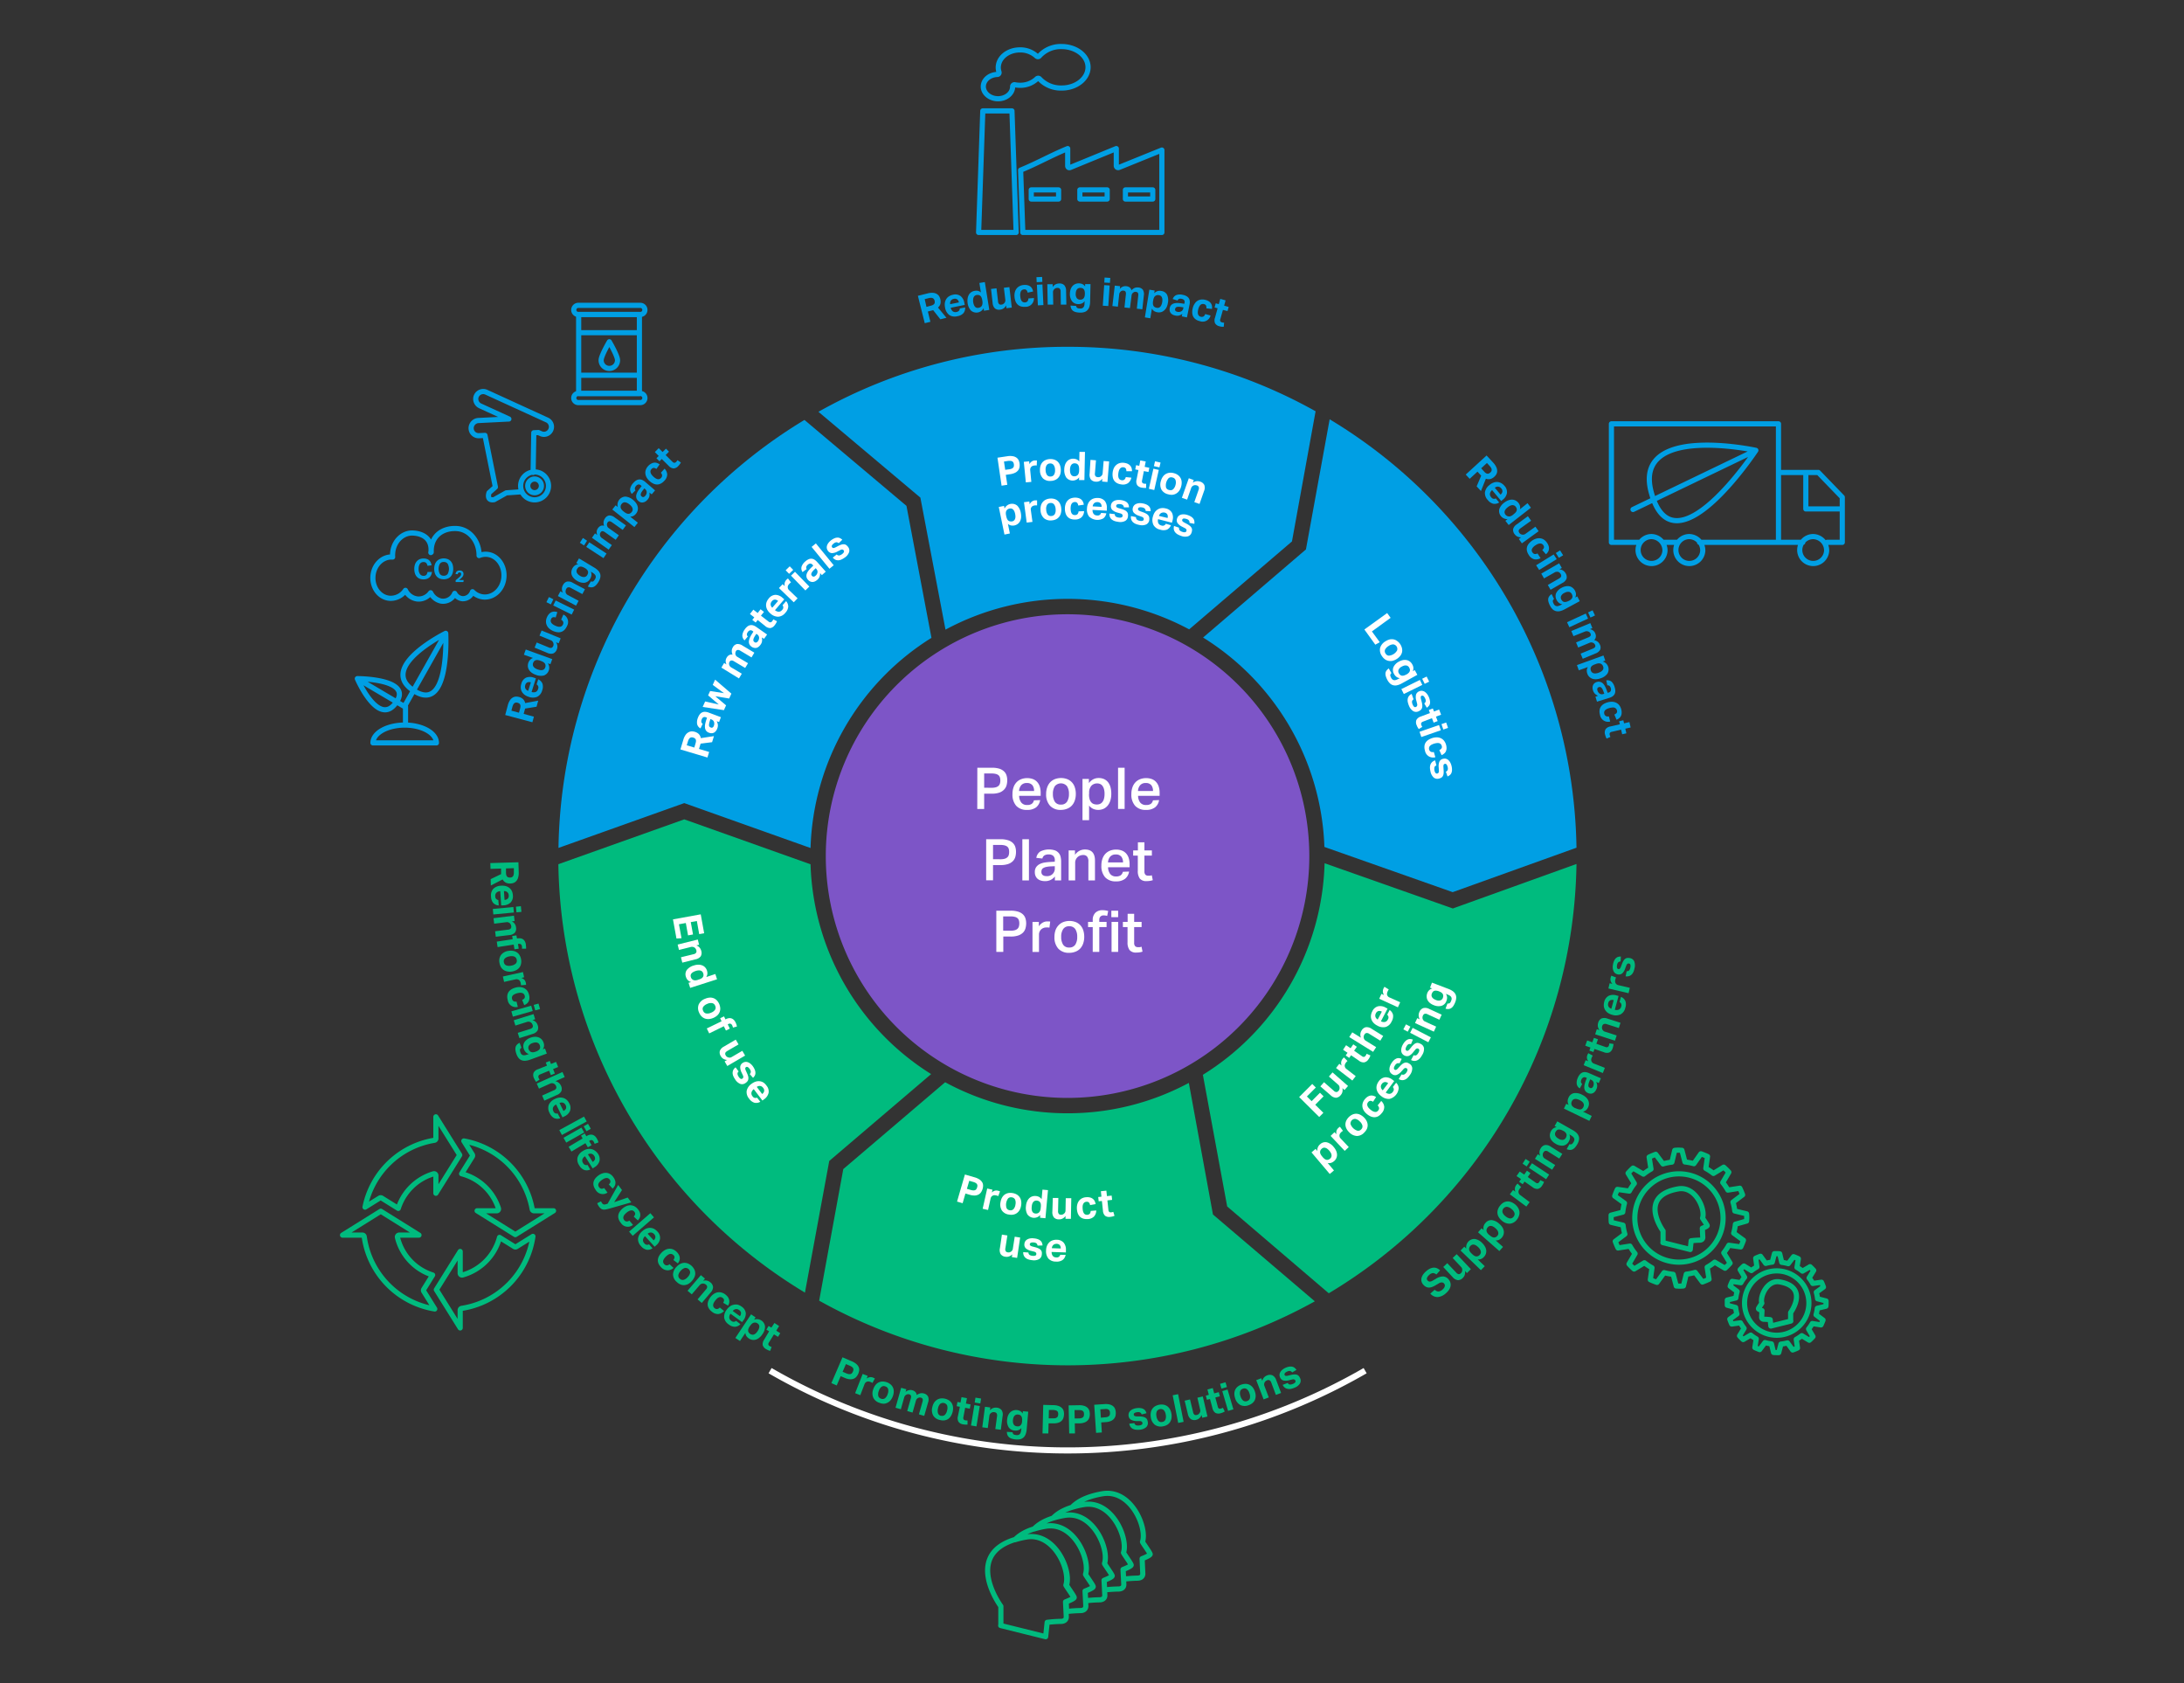 <svg xmlns="http://www.w3.org/2000/svg" width="719" height="554" viewBox="0 0 719 554"><rect x="0" y="0" width="719" height="554" fill="#333333" stroke="none"/><defs><style>.cls-2,.cls-3{fill:none;stroke:#009fe4;stroke-linecap:round;stroke-linejoin:round;stroke-width:1.7px}.cls-3{stroke:#00bb7e}.cls-4{fill:#009fe4}.cls-6{fill:#00bb7e}.cls-8{fill:#fff}</style></defs><g id="Grafik"><path d="M351.45 361.35a79.59 79.59 0 10-79.59-79.59 79.59 79.59 0 0079.59 79.59" fill="#7d55c7"/><path class="cls-2" d="M333.15 36.5h-9.6l-1.38 40h12.36zm25.05-14.37c0-3.76-3.91-6.81-8.72-6.81a9.49 9.49 0 00-7.31 3.11.63.63 0 01-.44.22.66.66 0 01-.46-.17 7.93 7.93 0 00-5.46-2.06c-4 0-7.17 2.6-7.17 5.8a4.77 4.77 0 00.24 1.48.6.6 0 01-.08.54.57.57 0 01-.47.26c-2.59.1-4.61 1.84-4.61 4s2.17 4 4.83 4 4.82-1.78 4.82-4a.6.6 0 01.73-.6 9.26 9.26 0 001.71.17 7.91 7.91 0 005.54-2.13.61.61 0 01.46-.18.63.63 0 01.44.21 9.57 9.57 0 007.23 3c4.81.03 8.72-3.08 8.72-6.84zm21.3 43.37h-9v-3h9zm-15 0h-9v-3h9zm-16 0h-9v-3h9zm34 11V49.39l-14.15 5.73a.61.61 0 01-.85-.56V48.9l-15.16 6.22a.61.61 0 01-.57 0 .63.63 0 01-.27-.51V48.9c-5.62 2.31-9.88 4.79-15.5 7.1l.72 20.5zM578.05 148.22l-40.44 19.46m5.95-5.86c7.22 27.66 34.49-13.6 34.49-13.6s-40.34-8.79-34.49 13.6m50.94-6.32v12h12m-21-12v23m15.85 2.77a4.43 4.43 0 11-4.42-4.67 4.55 4.55 0 014.42 4.67zm-40.78 0a4.43 4.43 0 11-4.43-4.67 4.55 4.55 0 014.43 4.67zm-12.44 0a4.43 4.43 0 11-4.43-4.67 4.56 4.56 0 014.43 4.67zm-.63-2.77h5m7 0h34m8 0h5v-14.85l-7.88-8.15H585.5v-16h-55v39h9M143.67 244.5h-20.88c0-3.23 4.67-5.86 10.44-5.86s10.44 2.63 10.44 5.86zm-10.17-12v6m13.24-30.06l-13.59 24.09m13.59-24.09s-21.6 10.69-11.27 18.35c12.76 9.48 11.27-18.35 11.27-18.35zm-29.1 14.92l15.51 9.17m-15.51-9.17s6.59 15.34 12.29 8.48c7.07-8.48-12.29-8.48-12.29-8.48z"/><path class="cls-3" d="M568.65 429.59v-.72-1l2.81-.68a13.76 13.76 0 01.44-2.14l-2.31-1.74a17 17 0 01.67-1.58l2.86.45a13.1 13.1 0 011.23-1.81l-1.47-2.49c.39-.42.8-.83 1.23-1.21l2.47 1.51a16 16 0 011.82-1.21l-.4-2.85a15.6 15.6 0 011.59-.65l1.71 2.35a12.78 12.78 0 012.15-.42l.72-2.79h.73c.25 0 .66 0 1 .05l.68 2.81a13.76 13.76 0 012.14.44l1.74-2.31a14.74 14.74 0 011.58.68l-.45 2.85a14.38 14.38 0 011.81 1.23l2.49-1.46a15.48 15.48 0 011.21 1.22l-1.52 2.48a11.74 11.74 0 011.21 1.82l2.86-.41a17.27 17.27 0 01.65 1.6l-2.35 1.7a13.86 13.86 0 01.42 2.15l2.79.72v.73c0 .25 0 .66-.05 1l-2.82.68a12.68 12.68 0 01-.43 2.14l2.31 1.74c-.2.54-.43 1.07-.68 1.59l-2.86-.46a12.53 12.53 0 01-1.23 1.81l1.47 2.49a15.47 15.47 0 01-1.22 1.21l-2.47-1.51a14.13 14.13 0 01-1.83 1.21l.41 2.85a14.88 14.88 0 01-1.6.65l-1.7-2.34a13.84 13.84 0 01-2.15.41l-.72 2.79h-.72c-.24 0-.67 0-1-.05l-.68-2.81a13.76 13.76 0 01-2.14-.44l-1.74 2.31c-.54-.2-1.07-.42-1.59-.67l.46-2.86a13.1 13.1 0 01-1.81-1.23l-2.49 1.46a13.93 13.93 0 01-1.21-1.22l1.51-2.47a16 16 0 01-1.21-1.82l-2.86.4a17.21 17.21 0 01-.64-1.6l2.35-1.7a12.78 12.78 0 01-.42-2.15z"/><path class="cls-3" d="M574.33 428.86a10.59 10.59 0 1010.58-10.58 10.58 10.58 0 00-10.58 10.58z"/><path class="cls-3" d="M589.5 434.5V432s6.2-8.38-3.63-10.1c-4.15-.72-6.55 4.88-5.85 7 0 .08-1.12 1.62-1.12 1.82s1.17.64 1.17.64l-.11 2.17s-.05.67.81.67a19.39 19.39 0 012 .14l.22 2.09 6.56-1.64M575 401.87c0-.34.05-.66.05-1s0-.91-.07-1.37l-3.86-.93a17.91 17.91 0 00-.6-2.93l3.17-2.39a23.33 23.33 0 00-.92-2.18l-3.93.62a19 19 0 00-1.68-2.48l2-3.41a18.91 18.91 0 00-1.69-1.66l-3.38 2.07a19.47 19.47 0 00-2.51-1.66l.56-3.92a23.33 23.33 0 00-2.19-.89l-2.29 3.26a19.22 19.22 0 00-2.95-.57l-1-3.83c-.33 0-.66-.05-1-.05s-.92 0-1.37.07l-.93 3.86a17.81 17.81 0 00-2.94.6l-2.38-3.17a23.33 23.33 0 00-2.18.92l.62 3.93a19 19 0 00-2.48 1.68l-3.42-2a21.8 21.8 0 00-1.65 1.68l2.07 3.39a18.48 18.48 0 00-1.66 2.51l-3.92-.56a20.91 20.91 0 00-.89 2.19l3.22 2.34a19.22 19.22 0 00-.57 2.95l-3.83 1v1c0 .34 0 .92.07 1.37l3.86.93a17.81 17.81 0 00.6 2.94l-3.17 2.38a23.33 23.33 0 00.92 2.18l3.92-.62a19 19 0 001.69 2.48l-2 3.41a20.24 20.24 0 001.68 1.66l3.39-2.07a19 19 0 002.5 1.66l-.55 3.92a23.33 23.33 0 002.19.89l2.34-3.22a18.77 18.77 0 003 .57l1 3.83c.34 0 .66.05 1 .05s.91 0 1.37-.07l.93-3.86a18.25 18.25 0 002.94-.6l2.38 3.17a23.33 23.33 0 002.18-.92l-.62-3.93a18 18 0 002.48-1.68l3.41 2a21.93 21.93 0 001.66-1.68l-2.08-3.39a19.09 19.09 0 001.67-2.5l3.92.55a23.33 23.33 0 00.89-2.19l-3.22-2.34a18.87 18.87 0 00.57-2.94z"/><path class="cls-3" d="M567.26 400.87a14.53 14.53 0 11-14.53-14.53 14.54 14.54 0 0114.53 14.53z"/><path class="cls-3" d="M547.5 408.5v-3.36s-8.51-11.5 5-13.85c5.7-1 9 6.7 8 9.61 0 .1 1.53 2.22 1.53 2.48s-1.6.88-1.6.88l.15 3s.07.91-1.11.91a25.41 25.41 0 00-2.72.2l-.3 2.87-9-2.26"/><path class="cls-2" d="M160.15 182.43a5.69 5.69 0 00-2.43.42c.05-4.72-3.16-8.66-7.38-8.89s-8.1 2-8.38 6.94v.86l-.12.1c0-.16.06-.32.07-.48.22-3.94-2.45-5.76-5.93-5.95s-6.5 2.84-6.72 6.78a8.33 8.33 0 000 1.12h-.1c-3.32-.19-6.19 2.71-6.39 6.46s2.31 6.95 5.64 7.13a5.84 5.84 0 005.07-2.62 5 5 0 004.12 2.86 4.89 4.89 0 004.17-2.06 5 5 0 003.41 2.72 4.11 4.11 0 004.51-2.52 3.22 3.22 0 002.62 1.75 3.36 3.36 0 003.24-2.3 5.78 5.78 0 003.75 1.74c3.44.2 6.4-2.79 6.61-6.67s-2.32-7.2-5.76-7.39z"/><path class="cls-4" d="M142.19 188.23a3.07 3.07 0 01-.24 1 2.44 2.44 0 01-.54.77 2.7 2.7 0 01-.84.51 3.45 3.45 0 01-1.16.18 3.16 3.16 0 01-1.31-.25 2.53 2.53 0 01-.94-.69 3 3 0 01-.58-1.09 4.86 4.86 0 01-.19-1.41 4.53 4.53 0 01.21-1.43 3 3 0 01.61-1.08 2.62 2.62 0 01.95-.69 3.16 3.16 0 011.27-.24 3.23 3.23 0 011.08.16 2 2 0 01.78.45 2.26 2.26 0 01.51.7 3.74 3.74 0 01.28.93l-1.35.17a1.87 1.87 0 00-.39-.9 1.15 1.15 0 00-.91-.33 1.35 1.35 0 00-1.2.59 2.92 2.92 0 00-.41 1.67 2.78 2.78 0 00.44 1.68 1.39 1.39 0 001.17.59 1.2 1.2 0 00.93-.33 1.72 1.72 0 00.37-.93zM146.09 190.66a3.4 3.4 0 01-1.31-.24 2.73 2.73 0 01-1-.69 3 3 0 01-.62-1.08 4.76 4.76 0 010-2.86 3 3 0 01.62-1.08 2.76 2.76 0 011-.69 3.67 3.67 0 012.61 0 2.64 2.64 0 011 .69 3 3 0 01.61 1.08 5 5 0 010 2.86 3 3 0 01-.6 1.08 2.64 2.64 0 01-1 .69 3.38 3.38 0 01-1.31.24zm0-1.17a1.5 1.5 0 001.29-.59 3.55 3.55 0 000-3.35 1.47 1.47 0 00-1.29-.59 1.45 1.45 0 00-1.28.59 3.55 3.55 0 000 3.35 1.48 1.48 0 001.27.59z"/><path class="cls-2" d="M176 162.16a2.25 2.25 0 112.24-2.25 2.24 2.24 0 01-2.24 2.25zm0-6.83a4.59 4.59 0 104.58 4.58 4.59 4.59 0 00-4.58-4.58zm-.49.17l.22-13.07 1.52-.07.81.36a2.44 2.44 0 001.11.23 2.49 2.49 0 002.15-1.44 2.46 2.46 0 00-1.21-3.27l-20-9.15a2.47 2.47 0 00-3.46 1.81 2.53 2.53 0 001.51 2.72l9.36 4.28-9.95.5a2.55 2.55 0 00-2.41 2 2.47 2.47 0 002.5 3l2-.1 3.43 17-2.09 1.86s-1 2.75 1.68 2.29l4-2.24 4.53-.32M190.5 103.5h20v26h-20z"/><path d="M191 123.5h20m-20-14h20m-.19 23h-20.42a1.5 1.5 0 010-3h20.42a1.5 1.5 0 010 3zm0-29h-20.42a1.5 1.5 0 010-3h20.42a1.5 1.5 0 010 3z" stroke-miterlimit="10" stroke-width="1.7" stroke="#009fe4" fill="none"/><path class="cls-2" d="M203.3 118.56a2.7 2.7 0 01-5.4 0c0-1.49 2.7-6.08 2.7-6.08s2.7 4.59 2.7 6.08z"/><path class="cls-3" d="M359.9 522.21c0-.44-2.57-3.91-2.52-4.1 1.58-4.78-3.84-17.44-13.22-15.8-5 .86-8.09 2.47-10 4.45a28.64 28.64 0 013.74-.89c9.38-1.63 14.8 11 13.22 15.81-.06.18 2.52 3.65 2.52 4.09s-2.64 1.45-2.64 1.45l.17 3.44v-.27a44.38 44.38 0 014.47-.31c1.95 0 1.83-1.51 1.83-1.51l-.25-4.91s2.68-1.01 2.68-1.45zm-30.4 12.29v-5.83s-14-18.93 8.19-22.8c9.38-1.63 14.8 11 13.22 15.81-.06.18 2.52 3.65 2.52 4.09s-2.64 1.45-2.64 1.45l.25 4.92s.12 1.5-1.83 1.5a43 43 0 00-4.47.32l-.5 4.72-14.8-3.68m36.71-16.33c0-.44-2.57-3.91-2.52-4.09 1.58-4.79-3.84-17.45-13.22-15.81-5 .86-8.09 2.48-10 4.46a29 29 0 013.74-.89c9.38-1.64 14.8 11 13.22 15.8-.05.19 2.52 3.66 2.52 4.1s-2.64 1.45-2.64 1.45l.17 3.44v-.27a43 43 0 014.47-.32c2 0 1.83-1.51 1.83-1.51l-.25-4.91s2.68-1.04 2.68-1.48zm6.25-3.56c0-.44-2.57-3.92-2.52-4.1 1.58-4.78-3.84-17.44-13.22-15.8-5 .86-8.09 2.47-10 4.45a29 29 0 013.74-.89c9.38-1.64 14.8 11 13.22 15.81-.05.18 2.52 3.65 2.52 4.09s-2.64 1.45-2.64 1.45l.17 3.44v-.27a44.38 44.38 0 014.47-.31c2 0 1.83-1.51 1.83-1.51l-.25-4.91s2.68-1.04 2.68-1.48zm6.25-3.57c0-.44-2.57-3.91-2.52-4.09 1.58-4.79-3.84-17.45-13.22-15.81-5 .86-8.09 2.48-10 4.46a29 29 0 013.74-.89c9.38-1.64 14.8 11 13.22 15.8-.05.18 2.52 3.66 2.52 4.1s-2.64 1.45-2.64 1.45l.17 3.44v-.27a43 43 0 014.47-.32c2 0 1.83-1.51 1.83-1.51L376 513s2.65-1 2.65-1.49zM151.5 437.05v-5.84a.61.61 0 01.52-.6 28 28 0 0023.42-23.69l-5.44 3.39a.59.59 0 01-.65 0l-4.9-3.05a17.46 17.46 0 01-12.18 12.37.61.61 0 01-.77-.59v-7.15l-7.85 12.58zm-38.73-30.55h6.53a.62.62 0 01.61.53 28 28 0 0023.22 23.78L139.5 425a.63.63 0 010-.65q1.47-2.36 2.93-4.71a17.28 17.28 0 01-11.59-12.38.63.63 0 01.12-.53.62.62 0 01.48-.23h6.49l-12.58-7.85zm30.73-38.92v7.11a.61.61 0 01-.52.61 27.9 27.9 0 00-22.81 22l4.83-3a.63.63 0 01.65 0l5.47 3.41a17.39 17.39 0 0111.6-11.38.59.59 0 01.53.09.61.61 0 01.25.49v5.82l7.85-12.58zm38.73 30.92h-6.42a.62.62 0 01-.6-.51 27.91 27.91 0 00-22.51-22.47c.93 1.49 1.86 3 2.8 4.48a.63.63 0 010 .65c-1.18 1.89-2.36 3.77-3.53 5.66a17.31 17.31 0 0112.12 11.39.63.63 0 01-.08.55.62.62 0 01-.5.25h-6.44l12.58 7.85z"/><path class="cls-4" d="M150 191c.15-.14.31-.27.46-.39s.3-.25.45-.39l.39-.35a1.91 1.91 0 00.28-.31 1.14 1.14 0 00.17-.3.87.87 0 00.06-.32.58.58 0 00-.13-.38.46.46 0 00-.36-.15.66.66 0 00-.42.12.73.73 0 00-.22.46l-.73-.09a2.16 2.16 0 01.14-.43 1.15 1.15 0 01.25-.37 1.08 1.08 0 01.39-.24 1.71 1.71 0 01.6-.1 1.35 1.35 0 01.94.31 1.1 1.1 0 01.32.83 1.31 1.31 0 01-.06.41 1.12 1.12 0 01-.17.37 1.9 1.9 0 01-.28.37c-.12.12-.26.26-.42.4l-.26.21-.28.25h1.52l-.08.65H150z"/><path class="cls-6" d="M478.3 299l40.7-14.64a167.52 167.52 0 01-81.55 141.29L404 397.07l-8-43.33a84.55 84.55 0 0040.07-69.63z"/><path class="cls-4" d="M437.74 138A167.51 167.51 0 01519 279l-40.76 14.63-42.23-14.88a84.54 84.54 0 00-39.94-68.92l33.86-29z"/><path class="cls-4" d="M351.46 114.14a166.55 166.55 0 0181.65 21.22l-7.78 42.84-33.84 28.94a84.81 84.81 0 00-80.22.09L303 163.78l-33.56-28.25a166.75 166.75 0 0182.02-21.39z"/><path class="cls-4" d="M264.84 138.21l33.58 28.28 8.23 43.44a84.52 84.52 0 00-39.81 69.17l-41.57-14.78-41.41 14.75a167.49 167.49 0 0180.98-140.86z"/><path class="cls-6" d="M225.27 269.67l41.57 14.79a84.5 84.5 0 0039.7 69.05L273 382.1l-8 43.33a167.54 167.54 0 01-81.18-141z"/><path class="cls-6" d="M351.46 366.41a84.33 84.33 0 0039.92-10l7.94 43.31 33.54 28.58a167.81 167.81 0 01-163.18-.22l7.94-43.31 33.54-28.58a84.32 84.32 0 0040.3 10.22z"/><path d="M449.42 451.12a195.87 195.87 0 01-195.9 0" stroke="#fff" stroke-width="2" stroke-miterlimit="10" fill="none"/></g><g id="EN"><g id="Peopl..."><path class="cls-8" d="M321.75 252.69h4.7a7.85 7.85 0 012.55.31 4 4 0 011.57.91 3.12 3.12 0 01.8 1.32 5.42 5.42 0 01.23 1.57 6.12 6.12 0 01-.23 1.67 3.25 3.25 0 01-.81 1.4 4 4 0 01-1.57 1 7.54 7.54 0 01-2.48.35H324v5.05h-2.27zm4.68 6.59a5.13 5.13 0 001.43-.17 2.22 2.22 0 00.89-.49 1.68 1.68 0 00.44-.75 3.35 3.35 0 00.13-1 3.24 3.24 0 00-.14-1 1.52 1.52 0 00-.46-.72 2.24 2.24 0 00-.89-.43 5.66 5.66 0 00-1.42-.15H324v4.69zM342.43 263.33a3.8 3.8 0 01-1.31 2.38 4.71 4.71 0 01-3 .85 4.6 4.6 0 01-3.58-1.36 5.56 5.56 0 01-1.22-3.83 6.58 6.58 0 01.35-2.26 4.51 4.51 0 011-1.66 4.1 4.1 0 011.52-1 5.27 5.27 0 011.94-.35 5.19 5.19 0 012 .35 3.6 3.6 0 011.39 1 4 4 0 01.81 1.52 6.68 6.68 0 01.27 2v.95h-7.09a3.71 3.71 0 00.69 2.19 2.3 2.3 0 001.95.83 2.51 2.51 0 001.54-.39 2 2 0 00.69-1.14zm-2-3a3 3 0 00-.57-1.92 2.24 2.24 0 00-1.82-.7 2.33 2.33 0 00-1.83.71 3.16 3.16 0 00-.72 1.91zM349.27 266.56a4.65 4.65 0 01-3.59-1.37 5.48 5.48 0 01-1.28-3.88 6.42 6.42 0 01.34-2.15 4.79 4.79 0 01.95-1.65 4.42 4.42 0 011.54-1.06 5.81 5.81 0 014.16 0 4.22 4.22 0 011.53 1.07 4.28 4.28 0 01.93 1.64 6.7 6.7 0 01.32 2.1 6.51 6.51 0 01-.36 2.27 4.56 4.56 0 01-1 1.66 4.13 4.13 0 01-1.55 1 5.4 5.4 0 01-1.99.37zm0-1.75a2.25 2.25 0 002-.94 4.6 4.6 0 00.64-2.58 4.48 4.48 0 00-.64-2.54 2.62 2.62 0 00-4 0 4.47 4.47 0 00-.64 2.53 4.7 4.7 0 00.62 2.57 2.25 2.25 0 002.04.96zM356.37 256.37h2.11v1.37a4.3 4.3 0 011.4-1.24 3.67 3.67 0 011.81-.43 4.18 4.18 0 011.83.37 3.6 3.6 0 011.3 1.05 4.67 4.67 0 01.78 1.65 8.3 8.3 0 01.25 2.13 7.41 7.41 0 01-.3 2.18 4.82 4.82 0 01-.87 1.67 3.8 3.8 0 01-1.35 1.07 4.4 4.4 0 01-1.81.37 4.25 4.25 0 01-1.56-.31 3.54 3.54 0 01-1.42-1.12v4.81h-2.17zm2.15 5.11a5.24 5.24 0 00.21 1.61 2.64 2.64 0 00.56 1 1.84 1.84 0 00.82.54 3.12 3.12 0 001 .15 2.46 2.46 0 001-.19 2 2 0 00.8-.61 2.87 2.87 0 00.53-1.08 5.85 5.85 0 00.19-1.62 5.43 5.43 0 00-.2-1.62 3.15 3.15 0 00-.53-1.07 1.94 1.94 0 00-.77-.58 2.53 2.53 0 00-.91-.17 2.6 2.6 0 00-1.91.76 3.32 3.32 0 00-.75 2.4zM370.24 252.69v13.56h-2.16v-13.56zM381.58 263.33a3.71 3.71 0 01-1.31 2.38 4.66 4.66 0 01-3 .85 4.6 4.6 0 01-3.58-1.36 5.51 5.51 0 01-1.23-3.83 6.58 6.58 0 01.36-2.26 4.63 4.63 0 011-1.66 4.27 4.27 0 011.52-1 5.33 5.33 0 011.95-.35 5.19 5.19 0 012 .35 3.57 3.57 0 011.38 1 4.05 4.05 0 01.82 1.52 6.68 6.68 0 01.27 2v.95h-7.09a3.71 3.71 0 00.68 2.19 2.33 2.33 0 002 .83 2.51 2.51 0 001.54-.39 2 2 0 00.68-1.14zm-2-3a3 3 0 00-.57-1.92 2.25 2.25 0 00-1.83-.7 2.32 2.32 0 00-1.82.71 3.16 3.16 0 00-.72 1.91zM324.66 276.21h4.69a7.88 7.88 0 012.54.34 4 4 0 011.57.91 3.22 3.22 0 01.8 1.32 5.42 5.42 0 01.22 1.57 6.12 6.12 0 01-.22 1.67 3.35 3.35 0 01-.81 1.4 4.09 4.09 0 01-1.57.95 7.65 7.65 0 01-2.49.35h-2.47v5h-2.26zm4.68 6.59a5.13 5.13 0 001.43-.17 2.18 2.18 0 00.88-.49 1.61 1.61 0 00.45-.75 3.73 3.73 0 00.12-1 3.26 3.26 0 00-.13-1 1.52 1.52 0 00-.46-.72 2.29 2.29 0 00-.9-.43 5.53 5.53 0 00-1.41-.15h-2.4v4.69zM338.74 276.21v13.56h-2.17v-13.56zM347.29 288.48a4.69 4.69 0 01-1.35 1.1 4 4 0 01-1.94.42 4.61 4.61 0 01-1.31-.18 3.08 3.08 0 01-1.05-.54 2.48 2.48 0 01-.7-.92 3.07 3.07 0 01-.26-1.33 2.83 2.83 0 01.45-1.66 3.32 3.32 0 011.19-1 5.9 5.9 0 011.65-.5c.6-.09 1.21-.15 1.82-.18l1.46-.08v-.41a1.87 1.87 0 00-.54-1.55 2.18 2.18 0 00-1.41-.43 2.62 2.62 0 00-1.5.34 1.62 1.62 0 00-.63 1l-2-.21a3.05 3.05 0 011.31-2.11 6.54 6.54 0 014.82-.36 3 3 0 011.22.84 2.9 2.9 0 01.64 1.26 6.72 6.72 0 01.18 1.61v6.17h-2.07zm-1.42-3.33a8.93 8.93 0 00-1.57.21 3 3 0 00-.92.39 1.16 1.16 0 00-.43.55 2.15 2.15 0 00-.11.68 1.29 1.29 0 00.41 1 1.8 1.8 0 001.21.36 2.47 2.47 0 002.79-2.68v-.57zM353.9 279.89v1.45a4.2 4.2 0 011.49-1.33 3.89 3.89 0 011.78-.42c2.2 0 3.31 1.21 3.31 3.65v6.53h-2.17v-6.19a2.51 2.51 0 00-.44-1.68 1.62 1.62 0 00-1.29-.49 2.77 2.77 0 00-1.05.2 2.39 2.39 0 00-.83.54 2.52 2.52 0 00-.54.79 2.33 2.33 0 00-.2.94v5.89h-2.15v-9.88zM371.71 286.85a3.76 3.76 0 01-1.32 2.38 4.66 4.66 0 01-3 .85 4.6 4.6 0 01-3.58-1.36 5.51 5.51 0 01-1.22-3.83 6.58 6.58 0 01.35-2.26 4.63 4.63 0 011-1.66 4.27 4.27 0 011.52-1 5.33 5.33 0 011.95-.35 5.19 5.19 0 012 .35 3.6 3.6 0 011.39 1 4.18 4.18 0 01.81 1.52 6.68 6.68 0 01.27 2v.95h-7.09a3.64 3.64 0 00.69 2.19 2.3 2.3 0 001.95.83 2.51 2.51 0 001.54-.39 2 2 0 00.69-1.14zm-2-3a3 3 0 00-.57-1.92 2.24 2.24 0 00-1.82-.7 2.33 2.33 0 00-1.83.71 3.16 3.16 0 00-.72 1.91zM373.05 281.6v-1.71h1.56v-2.66h2.15v2.66h2.45v1.71h-2.45v5.17a1.59 1.59 0 00.31 1.1 1.19 1.19 0 00.92.34 6 6 0 00.62 0 2.89 2.89 0 00.58-.14l.32 1.62a6.21 6.21 0 01-2 .3 2.71 2.71 0 01-2.28-.84 4.17 4.17 0 01-.65-2.54v-5zM328 299.73h4.7a7.85 7.85 0 012.53.34 4 4 0 011.57.91 3.12 3.12 0 01.8 1.32 5.42 5.42 0 01.23 1.57 6.12 6.12 0 01-.23 1.67 3.25 3.25 0 01-.81 1.4 4.09 4.09 0 01-1.57.95 7.61 7.61 0 01-2.49.35h-2.43v5.05H328zm4.68 6.59a5.13 5.13 0 001.43-.17 2.22 2.22 0 00.89-.49 1.68 1.68 0 00.44-.75 3.71 3.71 0 00.13-1 3.24 3.24 0 00-.14-1 1.52 1.52 0 00-.46-.72 2.22 2.22 0 00-.9-.43 5.53 5.53 0 00-1.41-.15h-2.4v4.69zM342 303.41v1.46a3.76 3.76 0 011.23-1.19 3 3 0 011.54-.42h.54a3 3 0 01.43.06l-.25 2a2.12 2.12 0 00-.45-.07 4.43 4.43 0 00-.52 0 2.51 2.51 0 00-1.06.2 2.33 2.33 0 00-.77.52 2 2 0 00-.47.73 2.2 2.2 0 00-.17.83v5.79h-2.14v-9.88zM352 313.6a4.68 4.68 0 01-3.59-1.37 5.48 5.48 0 01-1.27-3.88 6.69 6.69 0 01.33-2.15 4.66 4.66 0 011-1.65 4.33 4.33 0 011.54-1.06 5.81 5.81 0 014.16 0 4.22 4.22 0 011.53 1.07 4.56 4.56 0 01.93 1.64 6.7 6.7 0 01.31 2.1 6.51 6.51 0 01-.36 2.27 4.68 4.68 0 01-1 1.66 4.21 4.21 0 01-1.55 1 5.49 5.49 0 01-2.03.37zm0-1.75a2.28 2.28 0 002-.94 4.6 4.6 0 00.63-2.58 4.48 4.48 0 00-.63-2.54 2.28 2.28 0 00-2-.93 2.23 2.23 0 00-2 .94 4.39 4.39 0 00-.64 2.53 4.7 4.7 0 00.62 2.57 2.23 2.23 0 002.02.95zM359.74 305.12h-1.54v-1.71h1.54v-.57a3.25 3.25 0 01.85-2.41 3.21 3.21 0 012.38-.86 6.15 6.15 0 011.86.27l-.33 1.61a4.09 4.09 0 00-1.14-.17 1.48 1.48 0 00-1.08.38 1.55 1.55 0 00-.38 1.12v.63h2.4v1.71h-2.4v8.17h-2.16zm8.37-5.39v2.14h-2.24v-2.14zm0 3.68v9.88h-2.17v-9.88zM369.67 305.12v-1.71h1.56v-2.66h2.15v2.66h2.45v1.71h-2.45v5.17a1.59 1.59 0 00.31 1.1 1.19 1.19 0 00.92.34 6.13 6.13 0 00.62 0 2.89 2.89 0 00.58-.14l.32 1.62a6.26 6.26 0 01-2 .3 2.71 2.71 0 01-2.28-.84 4.17 4.17 0 01-.65-2.54v-5z"/></g><path class="cls-8" d="M230.69 300.93l1.13 6.23-1.63.29-.78-4.32-2 .36.74 4.07-1.64.3-.73-4.07-2.26.41.84 4.59-1.66.1-1.15-6.3zM229.72 309.22l.43 1.72-.91.22a2.44 2.44 0 011.07.72 2.53 2.53 0 01.55 1.05 2.26 2.26 0 01-.17 1.81 2.78 2.78 0 01-1.72 1l-4.35 1.09-.44-1.77 4.11-1a1.36 1.36 0 00.88-.5 1 1 0 00.08-.77 1.53 1.53 0 00-.25-.56 1.65 1.65 0 00-.4-.39 1.67 1.67 0 00-.5-.19 1.22 1.22 0 00-.57 0l-4 1-.44-1.77zM227.53 323.23a2.43 2.43 0 01-1.69-1.66 2.5 2.5 0 01.26-2.33 4.47 4.47 0 012.33-1.48 4.74 4.74 0 011.44-.25 3.35 3.35 0 011.25.2 2.54 2.54 0 011 .66 2.8 2.8 0 01.63 1.09 2.89 2.89 0 01.13 1 2.24 2.24 0 01-.38 1.11l3-1 .56 1.74-8.84 2.83-.54-1.68zm2.44-.82a3.84 3.84 0 001-.42 1.51 1.51 0 00.5-.54 1.12 1.12 0 00.13-.58 2.05 2.05 0 00-.1-.55 1.44 1.44 0 00-.28-.5 1.31 1.31 0 00-.49-.34 2 2 0 00-.72-.1 3.66 3.66 0 00-.95.18 4.42 4.42 0 00-.94.42 1.86 1.86 0 00-.54.49 1.21 1.21 0 00-.21.55 1.57 1.57 0 00.07.56 1.46 1.46 0 00.69.9 1.53 1.53 0 00.71.18 3.18 3.18 0 00.95-.18zM230.16 333.28a3.34 3.34 0 01-.13-2.7 3.69 3.69 0 012.12-1.87 4.41 4.41 0 011.47-.37 2.94 2.94 0 012.39.92 4.17 4.17 0 011.11 2.62 3 3 0 01-1 2.34 4.84 4.84 0 01-2.78 1.18 3.38 3.38 0 01-1.32-.19 3.2 3.2 0 01-1.08-.72 3.82 3.82 0 01-.78-1.21zm1.34-.57a1.31 1.31 0 001 .85 2.81 2.81 0 001.62-.27 2.69 2.69 0 001.31-1 1.33 1.33 0 000-1.29 1.3 1.3 0 00-1-.85 2.7 2.7 0 00-1.61.26 2.88 2.88 0 00-1.33 1 1.3 1.3 0 00.01 1.3zM237.55 336.13l-.46-1 1.27-.62.47 1 .19-.1a2.94 2.94 0 011-.31 2 2 0 01.89.12 2.11 2.11 0 01.71.49 3.45 3.45 0 01.53.78 6.27 6.27 0 01.27.63 4.1 4.1 0 01.18.73l-1.3.36a3.4 3.4 0 00-.26-.76 1 1 0 00-.46-.48.83.83 0 00-.77.06l-.23.11.69 1.41-1.28.63-.69-1.42-4.82 2.36-.8-1.63zM242.22 342.17l.92 1.57-3.66 2.14c-.42.25-.65.49-.71.72a1 1 0 00.14.75 1.6 1.6 0 00.38.45 1.76 1.76 0 00.48.22 1.44 1.44 0 00.54.07 1.33 1.33 0 00.54-.18l3.53-2.06.92 1.57-5.86 3.43-.89-1.52.8-.48a2.66 2.66 0 01-1.22-.37 2.38 2.38 0 01-.81-.83 2.21 2.21 0 01-.34-1.78 2.8 2.8 0 011.37-1.43zM243.18 352.65a.93.93 0 00-.38.84 2.11 2.11 0 00.37.88 2 2 0 00.65.68.58.58 0 00.59-.06.63.63 0 00.28-.4 1.08 1.08 0 00-.14-.71l-.4-.86a4 4 0 01-.46-1.9 1.69 1.69 0 01.85-1.31 1.91 1.91 0 01.86-.31 1.93 1.93 0 01.88.13 3.12 3.12 0 01.87.54 4.11 4.11 0 01.79.9 5 5 0 01.62 1.22 2.73 2.73 0 01.13 1 1.75 1.75 0 01-.25.79 3 3 0 01-.53.66l-1.08-1.23a1.16 1.16 0 00.35-.73 1.61 1.61 0 00-.34-.9 2.93 2.93 0 00-.39-.47 1.17 1.17 0 00-.33-.23.6.6 0 00-.28-.05.48.48 0 00-.22.08.55.55 0 00-.28.43 2 2 0 00.23.79l.36.8a6.49 6.49 0 01.41 1.15 2.37 2.37 0 010 .87 1.42 1.42 0 01-.31.67 2.76 2.76 0 01-.64.56 1.88 1.88 0 01-1.68.26 3.6 3.6 0 01-1.73-1.55 5.48 5.48 0 01-.56-1 2.74 2.74 0 01-.23-1 2.32 2.32 0 01.2-1 2.4 2.4 0 01.78-.9zM250.31 362.62a2.68 2.68 0 01-1.93.32 3.35 3.35 0 01-1.77-1.35 3.27 3.27 0 01-.79-2.59 3.77 3.77 0 011.59-2.28 4.57 4.57 0 011.37-.73 3.21 3.21 0 011.33-.13 3 3 0 011.21.42 3.85 3.85 0 011 1 2.94 2.94 0 01.71 2.41 3.55 3.55 0 01-1.45 2.09l-.58.44-2.85-3.75a2 2 0 00-.76 1.11 1.43 1.43 0 00.34 1.21 1.13 1.13 0 001.49.46zm.6-2.56a1.56 1.56 0 00.66-.94 1.34 1.34 0 00-.34-1.09 1.62 1.62 0 00-.47-.44 1.54 1.54 0 00-.54-.17 1.49 1.49 0 00-.55.05 1.74 1.74 0 00-.53.26zM224 246.66l.95-3.15a5.3 5.3 0 01.76-1.65 2.76 2.76 0 011-.87 2.31 2.31 0 011-.28 3.53 3.53 0 011 .14 3.14 3.14 0 011.35.75 2.53 2.53 0 01.66 1.34l4.32-.67-.61 2-3.78.48-.53 1.74 3.34 1-.56 1.83zm5-2.07a2.57 2.57 0 00.13-.75 1.38 1.38 0 00-.12-.53 1 1 0 00-.34-.35 2.09 2.09 0 00-.5-.22 1.32 1.32 0 00-.48-.06 1 1 0 00-.46.13 1.27 1.27 0 00-.41.42 3 3 0 00-.34.78l-.39 1.28 2.48.75zM235.94 237.36a3.51 3.51 0 01.38 1.1 2.55 2.55 0 01-.19 1.31 2.7 2.7 0 01-.41.77 2.05 2.05 0 01-.59.55 1.74 1.74 0 01-.76.23 2 2 0 01-.92-.15 1.87 1.87 0 01-1-.69 2 2 0 01-.36-1 3.75 3.75 0 01.07-1.19 10.75 10.75 0 01.32-1.24l.27-.83-.32-.12a1 1 0 00-.92 0 1.4 1.4 0 00-.5.68c-.26.68-.14 1.16.33 1.44l-.73 1.51a2.14 2.14 0 01-1.11-1.42 3.82 3.82 0 01.26-2.06 4.19 4.19 0 01.64-1.18 2.09 2.09 0 01.82-.63 1.91 1.91 0 011-.15 3.67 3.67 0 011.11.25l4 1.5-.6 1.61zm-2.05-.73l-.24.77a4.21 4.21 0 00-.21.91 1.53 1.53 0 000 .58.65.65 0 00.21.35 1.1 1.1 0 00.35.2.67.67 0 00.59 0 1 1 0 00.41-.54 1.89 1.89 0 00.09-1.18 1.29 1.29 0 00-.29-.54 1.31 1.31 0 00-.6-.39zM231.33 232.67l.81-1.8 4.49 1-3.51-3 .66-1.44 4.56.71-3.7-2.72.78-1.73 5.36 4.6-.73 1.61-4.57-.75 3.56 3-.72 1.58zM237.49 219.73l.9-1.52.78.47a2.46 2.46 0 01-.27-1.2 2.14 2.14 0 01.31-1 2.19 2.19 0 01.87-.89 1.62 1.62 0 011.09-.12 3 3 0 01-.26-1.31 2.3 2.3 0 01.35-1.12 2 2 0 011.3-1.06 2.75 2.75 0 011.89.5l3.89 2.33-.93 1.56-3.68-2.2a2.24 2.24 0 00-.55-.24.9.9 0 00-.39 0 .51.51 0 00-.29.13 1 1 0 00-.22.25 1.32 1.32 0 00-.17.48 1.19 1.19 0 000 .55 1.57 1.57 0 00.2.46 1.24 1.24 0 00.37.35l3.58 2.13-.94 1.56-3.68-2.19a2.07 2.07 0 00-.54-.25 1 1 0 00-.4 0 .59.59 0 00-.29.13.82.82 0 00-.21.25 1.18 1.18 0 00-.18.48 1.47 1.47 0 00.26 1 1.4 1.4 0 00.42.38l3.51 2.09-.93 1.56zM250.79 209.81a3.33 3.33 0 01.09 1.17 2.46 2.46 0 01-.51 1.22 3 3 0 01-.59.64 2 2 0 01-.71.38 1.74 1.74 0 01-.79 0 2.06 2.06 0 01-.86-.37 2 2 0 01-.76-.92 2.11 2.11 0 01-.09-1.06 3.93 3.93 0 01.37-1.13 9 9 0 01.63-1.13l.46-.73-.27-.2a1 1 0 00-.9-.21 1.46 1.46 0 00-.66.53c-.41.59-.43 1.09 0 1.48l-1.08 1.28a2.12 2.12 0 01-.73-1.65 3.78 3.78 0 01.78-1.94 3.92 3.92 0 01.92-1 2 2 0 01.94-.41 2 2 0 011 .09 3.78 3.78 0 011 .53l3.51 2.46-1 1.4zM249 208.6l-.44.68a4.72 4.72 0 00-.43.82 1.57 1.57 0 00-.12.57.67.67 0 00.11.39 1.33 1.33 0 00.29.29.64.64 0 00.57.11 1 1 0 00.54-.42 1.84 1.84 0 00.39-1.12 1.39 1.39 0 00-.15-.59 1.32 1.32 0 00-.48-.53zM249.44 204.06l-.66.84-1.12-.87.66-.84-1.43-1.11 1.12-1.43 1.43 1.11.95-1.24 1.12.87-1 1.24 2.48 1.92a.91.91 0 00.7.27.83.83 0 00.5-.34 1.61 1.61 0 00.21-.3 1.54 1.54 0 00.17-.34l1.22.62a4.27 4.27 0 01-.32.68 4.76 4.76 0 01-.39.57 2.29 2.29 0 01-1.43 1 2.48 2.48 0 01-1.75-.68zM258.79 197.85a2.68 2.68 0 01.71 1.82 3.34 3.34 0 01-.94 2 3.28 3.28 0 01-2.37 1.31 3.77 3.77 0 01-2.57-1.08 4.44 4.44 0 01-1-1.18 3.26 3.26 0 01-.41-1.27 3 3 0 01.16-1.28 3.76 3.76 0 01.72-1.2 2.92 2.92 0 012.21-1.19 3.51 3.51 0 012.34 1l.56.47-3.07 3.57a2 2 0 001.24.52 1.44 1.44 0 001.11-.59 1.11 1.11 0 00.14-1.55zm-2.63-.06a1.66 1.66 0 00-1.06-.45 1.36 1.36 0 00-1 .56 1.56 1.56 0 00-.33.56 1.34 1.34 0 00-.06.56 1.57 1.57 0 00.16.52 1.63 1.63 0 00.37.47zM256.44 193.54l1.22-1.28.69.66a2.21 2.21 0 010-1.14 2.19 2.19 0 01.51-.92 4 4 0 01.31-.3l.24-.18 1 1.3a3.05 3.05 0 00-.58.5 2.15 2.15 0 00-.35.46 1.29 1.29 0 00-.15.54 1.57 1.57 0 00.1.58 1.4 1.4 0 00.31.44l2.84 2.72-1.26 1.31zM258.65 187.69l1.34-1.3 1.15 1.17-1.35 1.3zm1.76 1.77l1.31-1.27 4.73 4.87-1.31 1.27zM270 188.62a3.64 3.64 0 01-.18 1.15 2.51 2.51 0 01-.78 1.08 3.16 3.16 0 01-.72.49 2 2 0 01-.77.2 1.82 1.82 0 01-.79-.15 2 2 0 01-.74-.56 1.87 1.87 0 01-.53-1.06 2.16 2.16 0 01.15-1.06 4.18 4.18 0 01.61-1 11.13 11.13 0 01.87-.95l.63-.61-.23-.25a1 1 0 00-.83-.41 1.46 1.46 0 00-.76.37c-.53.48-.66.95-.37 1.43l-1.35 1a2.16 2.16 0 01-.33-1.77 3.9 3.9 0 011.2-1.71 4.24 4.24 0 011.12-.74 2 2 0 011.94.14 4.09 4.09 0 01.86.74l2.85 3.2-1.28 1.14zm-1.45-1.62l-.58.56a4.77 4.77 0 00-.61.7 1.65 1.65 0 00-.25.53.63.63 0 000 .41 1.16 1.16 0 00.22.34.65.65 0 00.53.24.94.94 0 00.61-.28 1.89 1.89 0 00.64-1 1.57 1.57 0 000-.61 1.45 1.45 0 00-.35-.62zM267.19 180l1.41-1.15 5.87 7.19-1.41 1.15zM275.46 182.48a.94.94 0 00.86.33 2.14 2.14 0 00.85-.41 1.9 1.9 0 00.65-.69.59.59 0 00-.09-.59.69.69 0 00-.42-.26 1.12 1.12 0 00-.69.19l-.85.43a4 4 0 01-1.87.57 1.71 1.71 0 01-1.35-.79 1.87 1.87 0 01-.27-1.73 2.92 2.92 0 01.49-.89 4.58 4.58 0 01.86-.84 5.31 5.31 0 011.18-.68 2.62 2.62 0 011-.18 1.79 1.79 0 01.8.21 3 3 0 01.69.49l-1.18 1.14a1.25 1.25 0 00-.74-.31 1.57 1.57 0 00-.88.39 2.71 2.71 0 00-.45.41 1 1 0 00-.21.35.58.58 0 000 .28.51.51 0 00.09.21.54.54 0 00.45.26 2.08 2.08 0 00.78-.27l.77-.4a6.09 6.09 0 011.13-.47 2.23 2.23 0 01.86-.09 1.39 1.39 0 01.69.27 2.9 2.9 0 01.6.61 1.88 1.88 0 01.34 1.67 3.63 3.63 0 01-1.45 1.82 6.16 6.16 0 01-1 .6 2.81 2.81 0 01-1 .29 2.21 2.21 0 01-1-.15 2.41 2.41 0 01-.94-.73z"/><g><path class="cls-8" d="M328.38 150.64l3.28-.49a5.37 5.37 0 011.78 0 2.81 2.81 0 011.18.47 2.15 2.15 0 01.71.82 3.83 3.83 0 01.32 1.06 4.33 4.33 0 010 1.19 2.4 2.4 0 01-.42 1.05 2.9 2.9 0 01-1 .83 5.34 5.34 0 01-1.67.5l-1.44.22.5 3.27-1.89.29zm3.92 3.81a2.94 2.94 0 00.81-.22 1.45 1.45 0 00.48-.37.92.92 0 00.19-.48 2.27 2.27 0 000-.58 2.06 2.06 0 00-.16-.56 1 1 0 00-.34-.37 1.23 1.23 0 00-.56-.17 3.09 3.09 0 00-.84 0l-1.36.21.41 2.72zM337.05 152l1.76-.17.09.94a2.35 2.35 0 01.74-.87 2 2 0 011-.36h.73l-.06 1.67a2.77 2.77 0 00-.77 0 2 2 0 00-.56.13 1.14 1.14 0 00-.47.31 1.36 1.36 0 00-.3.5 1.66 1.66 0 00-.06.54l.38 3.91-1.81.17zM345.94 158.28a3.31 3.31 0 01-2.57-.82 3.69 3.69 0 01-1-2.64 4.57 4.57 0 01.18-1.51 3.17 3.17 0 01.63-1.16 3 3 0 011.06-.75 3.84 3.84 0 011.4-.31 4.13 4.13 0 011.44.18 3.22 3.22 0 011.12.66 3.16 3.16 0 01.73 1.1 4.87 4.87 0 01.3 1.49 4.67 4.67 0 01-.17 1.53 3.19 3.19 0 01-.64 1.16 2.91 2.91 0 01-1.06.76 3.64 3.64 0 01-1.42.31zm-.06-1.45a1.3 1.3 0 001.13-.61 2.79 2.79 0 00.32-1.61 2.74 2.74 0 00-.46-1.57 1.33 1.33 0 00-1.18-.5 1.36 1.36 0 00-1.14.6 2.75 2.75 0 00-.32 1.6 2.92 2.92 0 00.45 1.59 1.33 1.33 0 001.2.5zM355.27 157.11a2.7 2.7 0 01-4.24.06 4.42 4.42 0 01-.66-2.68 4.94 4.94 0 01.23-1.44 3.42 3.42 0 01.6-1.12 2.66 2.66 0 01.94-.72 2.78 2.78 0 011.24-.24 3.18 3.18 0 011 .2 2.35 2.35 0 01.93.72l.06-3.17h1.82L357 158h-1.77zm0-2.58a4.19 4.19 0 00-.1-1 1.32 1.32 0 00-.34-.64 1.08 1.08 0 00-.51-.32 2.09 2.09 0 00-.55-.08 1.38 1.38 0 00-.57.11 1.21 1.21 0 00-.47.35 1.73 1.73 0 00-.33.65 3.25 3.25 0 00-.14 1 3.86 3.86 0 00.09 1 2 2 0 00.3.67 1.11 1.11 0 00.44.37 1.34 1.34 0 00.56.12 1.5 1.5 0 001.07-.36 1.62 1.62 0 00.4-.62 3.08 3.08 0 00.14-.95zM359 151.35l1.81.15-.34 4.22a1.36 1.36 0 00.18 1 1 1 0 00.69.31 1.3 1.3 0 00.66-.03 1.42 1.42 0 00.46-.26 1.33 1.33 0 00.37-.41 1.37 1.37 0 00.17-.54l.33-4.06 1.81.14-.55 6.77-1.76-.15.07-.93a2.48 2.48 0 01-1 .79 2.22 2.22 0 01-1.14.18 2.18 2.18 0 01-1.65-.74 2.78 2.78 0 01-.39-1.94zM372.46 157.21a3 3 0 01-1.11 1.81 3 3 0 01-2.28.4 3.82 3.82 0 01-1.43-.47 2.69 2.69 0 01-.91-.86 3 3 0 01-.42-1.21 5.25 5.25 0 010-1.48 4.78 4.78 0 01.43-1.43 3.41 3.41 0 01.82-1 2.85 2.85 0 011.14-.57 3.48 3.48 0 011.45-.06 3.67 3.67 0 011.17.34 2.73 2.73 0 01.79.61 2.26 2.26 0 01.43.81 3.2 3.2 0 01.12 1h-1.84a1.87 1.87 0 00-.18-.87 1 1 0 00-.76-.43 1.22 1.22 0 00-.7.08 1.17 1.17 0 00-.5.41 2 2 0 00-.32.64 4.92 4.92 0 00-.18.78 4.68 4.68 0 00-.05.82 2.64 2.64 0 00.12.72 1.39 1.39 0 00.36.53 1.25 1.25 0 00.66.27 1.11 1.11 0 00.88-.19 1.49 1.49 0 00.47-.84zM374.79 154.7l-1.05-.2.27-1.4 1.05.21.34-1.78 1.79.35-.35 1.77 1.53.3-.27 1.39-1.53-.29-.59 3.07a.92.92 0 00.08.75.87.87 0 00.52.3l.37.05h.38v1.36a3.9 3.9 0 01-.76 0 6.48 6.48 0 01-.67-.08 2.34 2.34 0 01-1.53-.84 2.45 2.45 0 01-.19-1.87zM379.71 154.26l1.78.4-1.49 6.62-1.78-.41zm.54-2.44l1.82.42-.37 1.59-1.82-.42zM384.52 162.67a3.35 3.35 0 01-2.19-1.58 3.77 3.77 0 01-.14-2.82 4.29 4.29 0 01.64-1.38 3.07 3.07 0 011-.91 3.28 3.28 0 011.24-.39 4 4 0 011.43.15 3.88 3.88 0 011.31.62 3 3 0 01.86 1 3.16 3.16 0 01.35 1.28 4.55 4.55 0 01-.18 1.51 4.34 4.34 0 01-.64 1.39 3.1 3.1 0 01-1 .91 3 3 0 01-1.24.4 4 4 0 01-1.44-.18zm.4-1.4a1.31 1.31 0 001.27-.22 2.89 2.89 0 00.8-1.44A2.77 2.77 0 00387 158a1.31 1.31 0 00-1-.84 1.34 1.34 0 00-1.27.21 3.58 3.58 0 00-.86 3.07 1.3 1.3 0 001.05.83zM391.37 157.4l1.63.6-.31.88a2.46 2.46 0 011.19-.5 2.61 2.61 0 011.18.12 2.24 2.24 0 011.42 1.13 2.79 2.79 0 01-.1 2l-1.48 4.23-1.72-.6 1.4-4a1.39 1.39 0 00.06-1 1 1 0 00-.6-.49 1.73 1.73 0 00-.61-.1 1.52 1.52 0 00-.54.13 1.43 1.43 0 00-.43.31 1.09 1.09 0 00-.3.48l-1.35 3.85-1.72-.6z"/></g><g><path class="cls-8" d="M456.67 201.77l1.14 1.57-6.16 4.48 2.59 3.55-1.47.81-3.6-5zM454.93 215.9a3.37 3.37 0 01-.58-2.64 3.74 3.74 0 011.78-2.2 4.54 4.54 0 011.39-.61 3.15 3.15 0 011.33 0 2.91 2.91 0 011.15.55 3.83 3.83 0 011 1.06 4 4 0 01.56 1.34 3 3 0 010 1.3 3.12 3.12 0 01-.59 1.18 4.85 4.85 0 01-2.55 1.62 3.32 3.32 0 01-1.33 0 3.05 3.05 0 01-1.18-.53 4 4 0 01-.98-1.07zm1.23-.79a1.29 1.29 0 001.09.68 3.45 3.45 0 002.69-1.71 1.52 1.52 0 00-1.25-2 2.79 2.79 0 00-1.55.53 2.9 2.9 0 00-1.15 1.18 1.31 1.31 0 00.17 1.32zM458.08 221.55a1.07 1.07 0 00-.29.33.7.7 0 00-.09.35.89.89 0 00.08.4 4.09 4.09 0 00.23.5 1.55 1.55 0 00.55.6 1.11 1.11 0 00.64.13 2.17 2.17 0 00.71-.2c.25-.11.5-.23.75-.37l.18-.1a2.12 2.12 0 01-1.07-.4 2.58 2.58 0 01-.8-.92 2.5 2.5 0 01-.22-2.32 4 4 0 011.83-1.82 4.83 4.83 0 011.29-.48 3.34 3.34 0 011.22 0 2.55 2.55 0 011.06.48 2.87 2.87 0 01.82 1 2.65 2.65 0 01.33 1 2.28 2.28 0 01-.21 1.19l.67-.37.85 1.55-5.11 2.82a5.67 5.67 0 01-1.42.58 2.76 2.76 0 01-1.27.06 2.39 2.39 0 01-1.1-.53 4.14 4.14 0 01-.94-1.2 6.05 6.05 0 01-.55-1.29 2.57 2.57 0 01-.1-1 1.72 1.72 0 01.34-.84 3.09 3.09 0 01.73-.71zm4.92.45a2.91 2.91 0 00.8-.6 1.45 1.45 0 00.34-.59 1.17 1.17 0 000-.56 2.1 2.1 0 00-.21-.51 1.3 1.3 0 00-.88-.7 2 2 0 00-.68 0 3.06 3.06 0 00-.82.32 2.24 2.24 0 00-1.14 1.1 1.35 1.35 0 00.1 1.11 2 2 0 00.39.5 1.17 1.17 0 00.52.29 1.51 1.51 0 00.64 0 2.74 2.74 0 00.79-.31zM467.44 223.79l.8 1.63-6.08 3-.81-1.63zm2.23-1.12l.83 1.68-1.47.72-.83-1.68zM465.37 230.18a.93.93 0 00-.52.76 2.14 2.14 0 00.21.93 1.92 1.92 0 00.52.78.58.58 0 00.6 0 .68.68 0 00.34-.35 1.11 1.11 0 000-.72l-.23-.92a3.88 3.88 0 01-.13-2 1.72 1.72 0 011.07-1.14 1.91 1.91 0 01.9-.16 2.15 2.15 0 01.85.29 3.18 3.18 0 01.76.68 4.45 4.45 0 01.61 1 4.83 4.83 0 01.4 1.3 2.65 2.65 0 010 1 1.65 1.65 0 01-.39.74 3.41 3.41 0 01-.63.56l-.85-1.41a1.15 1.15 0 00.47-.65 1.52 1.52 0 00-.18-1 2.77 2.77 0 00-.3-.53 1.05 1.05 0 00-.28-.28.69.69 0 00-.27-.1.53.53 0 00-.23 0 .51.51 0 00-.35.37 2 2 0 00.08.82l.22.85a5.63 5.63 0 01.2 1.2 2.09 2.09 0 01-.11.86 1.49 1.49 0 01-.42.62 2.94 2.94 0 01-.73.44 1.85 1.85 0 01-1.7-.05 3.62 3.62 0 01-1.44-1.82 6.5 6.5 0 01-.36-1.11 2.74 2.74 0 01-.05-1.06 2.12 2.12 0 01.38-.95 2.44 2.44 0 01.92-.75zM470.76 234.69l-.38-1 1.33-.51.38 1 1.68-.65.66 1.7-1.69.64.56 1.46-1.33.51-.55-1.46-2.93 1.12a.93.93 0 00-.59.47.79.79 0 000 .6 2.52 2.52 0 00.15.34 1.55 1.55 0 00.2.32l-1.16.72a4.31 4.31 0 01-.42-.63 4.24 4.24 0 01-.28-.62 2.26 2.26 0 01-.1-1.73 2.44 2.44 0 011.48-1.15zM473.75 238.63l.59 1.72-6.42 2.22-.59-1.72zm2.35-.83l.61 1.77-1.55.53-.61-1.77zM472.54 249.22a2.71 2.71 0 01-3.42-2.16 3.87 3.87 0 01-.17-1.5 2.55 2.55 0 01.4-1.18 3 3 0 01.92-.89 5.58 5.58 0 011.35-.61 4.92 4.92 0 011.48-.2 3.18 3.18 0 011.29.31 2.84 2.84 0 011 .8 3.7 3.7 0 01.66 1.3 3.85 3.85 0 01.17 1.2 2.71 2.71 0 01-.22 1 2.13 2.13 0 01-.57.73 3.22 3.22 0 01-.84.52l-.75-1.68a1.68 1.68 0 00.71-.53.92.92 0 00.08-.86 1.26 1.26 0 00-.36-.61 1.38 1.38 0 00-.58-.29 2.44 2.44 0 00-.72 0 5.82 5.82 0 00-.79.16 5.72 5.72 0 00-.76.3 2.05 2.05 0 00-.6.41 1.17 1.17 0 00-.33.54 1.33 1.33 0 000 .71 1.15 1.15 0 00.54.72 1.44 1.44 0 001 .09zM472.89 251.92c-.38.15-.6.36-.65.64a2.25 2.25 0 000 1 1.88 1.88 0 00.37.86.57.57 0 00.58.16.63.63 0 00.4-.28 1.09 1.09 0 00.11-.71l-.06-1a3.94 3.94 0 01.24-1.94 1.69 1.69 0 011.26-.92 1.86 1.86 0 01.91 0 2 2 0 01.78.44 2.89 2.89 0 01.62.81 4.49 4.49 0 01.42 1.12 5.07 5.07 0 01.15 1.36 2.61 2.61 0 01-.22 1 1.8 1.8 0 01-.52.66 3.51 3.51 0 01-.73.43L476 254a1.2 1.2 0 00.58-.55 1.57 1.57 0 000-1 2.62 2.62 0 00-.19-.58 1.34 1.34 0 00-.23-.33.53.53 0 00-.25-.14.46.46 0 00-.23 0 .57.57 0 00-.42.3 2.29 2.29 0 00-.06.83l.05.87a6 6 0 010 1.22 2.38 2.38 0 01-.27.83 1.44 1.44 0 01-.52.52 2.78 2.78 0 01-.8.3 1.91 1.91 0 01-1.67-.36 3.64 3.64 0 01-1.07-2.06 6 6 0 01-.16-1.16 3 3 0 01.15-1 2.26 2.26 0 01.55-.86 2.41 2.41 0 011-.57z"/></g><g><path class="cls-8" d="M329.84 406.34l1.8.28-.65 4.19a1.37 1.37 0 00.11 1 .91.91 0 00.66.36 1.43 1.43 0 00.59 0 1.75 1.75 0 00.48-.23 1.41 1.41 0 00.39-.38 1.18 1.18 0 00.21-.53l.63-4 1.79.28-1 6.7-1.74-.27.14-.92a2.6 2.6 0 01-1.07.71 2.35 2.35 0 01-1.15.1 2.18 2.18 0 01-1.59-.86 2.77 2.77 0 01-.25-2zM338.58 412.23a.94.94 0 00.41.82 2.08 2.08 0 00.92.27 2 2 0 00.94-.07.57.57 0 00.32-.5.62.62 0 00-.13-.47 1.18 1.18 0 00-.64-.34l-.92-.24a4 4 0 01-1.77-.84 1.71 1.71 0 01-.46-1.48 1.83 1.83 0 01.29-.86 2 2 0 01.67-.61 2.94 2.94 0 011-.33 4.31 4.31 0 011.2 0 4.88 4.88 0 011.33.29 2.61 2.61 0 01.85.52 1.72 1.72 0 01.45.69 2.86 2.86 0 01.18.83l-1.64.05a1.19 1.19 0 00-.34-.72 1.55 1.55 0 00-.92-.31 3.09 3.09 0 00-.61 0 1.06 1.06 0 00-.38.12.58.58 0 00-.22.18.74.74 0 00-.08.22.54.54 0 00.16.49 2.13 2.13 0 00.76.33l.84.22a5.79 5.79 0 011.15.41 2.31 2.31 0 01.7.51 1.46 1.46 0 01.33.67 2.93 2.93 0 010 .85 1.88 1.88 0 01-.87 1.47 3.61 3.61 0 01-2.29.36 5.86 5.86 0 01-1.15-.22 3 3 0 01-.95-.47 2.26 2.26 0 01-.64-.79 2.36 2.36 0 01-.21-1.17zM350.81 413a2.63 2.63 0 01-1 1.7 3.35 3.35 0 01-2.16.52 3.28 3.28 0 01-2.51-1 3.84 3.84 0 01-.76-2.68 4.42 4.42 0 01.3-1.52 3.23 3.23 0 01.74-1.11 2.67 2.67 0 011.09-.67 3.66 3.66 0 011.39-.2 2.94 2.94 0 012.31 1 3.52 3.52 0 01.7 2.44v.73l-4.7-.16a2 2 0 00.37 1.29 1.4 1.4 0 001.15.5 1.13 1.13 0 001.31-.86zm-1.6-2.09a1.64 1.64 0 00-.31-1.1 1.36 1.36 0 00-1.06-.43 1.83 1.83 0 00-.64.1 1.35 1.35 0 00-.47.3 1.49 1.49 0 00-.31.46 1.83 1.83 0 00-.14.57z"/><g><path class="cls-8" d="M317.66 386.56l3.18.92a5.59 5.59 0 011.62.72 3 3 0 01.89.92 2.08 2.08 0 01.29 1.05 3.52 3.52 0 01-.15 1.1 4 4 0 01-.48 1.08 2.36 2.36 0 01-.82.78 2.87 2.87 0 01-1.24.34 5.24 5.24 0 01-1.72-.24l-1.4-.41-.92 3.19-1.84-.54zm2 5.1a2.76 2.76 0 00.83.13 1.32 1.32 0 00.59-.12 1 1 0 00.38-.36 2.66 2.66 0 00.23-.54 2 2 0 00.08-.57.8.8 0 00-.15-.47 1.2 1.2 0 00-.43-.4 3.22 3.22 0 00-.78-.32l-1.32-.38-.77 2.64zM325 391.17l1.73.39-.21.93a2.22 2.22 0 011-.6 1.94 1.94 0 011 0 4.09 4.09 0 01.42.11l.28.11-.58 1.56a3.67 3.67 0 00-.73-.24 2.76 2.76 0 00-.57-.06 1.17 1.17 0 00-.54.16 1.25 1.25 0 00-.44.38 1.37 1.37 0 00-.23.49l-.85 3.83-1.78-.39zM332.19 399.75a3.32 3.32 0 01-2.35-1.33 3.7 3.7 0 01-.45-2.79 4.36 4.36 0 01.48-1.44 3.16 3.16 0 01.86-1 3.2 3.2 0 011.19-.52 3.86 3.86 0 011.44 0 3.9 3.9 0 011.37.47 3 3 0 01.95.88 2.92 2.92 0 01.49 1.23 4.26 4.26 0 010 1.51 4.4 4.4 0 01-.48 1.46 3.17 3.17 0 01-.87 1 2.88 2.88 0 01-1.18.53 3.86 3.86 0 01-1.45 0zm.23-1.43a1.31 1.31 0 001.24-.37 2.71 2.71 0 00.64-1.51 2.81 2.81 0 00-.12-1.63 1.34 1.34 0 00-1.06-.73 1.37 1.37 0 00-1.24.35 3.58 3.58 0 00-.52 3.15 1.32 1.32 0 001.06.74zM342.45 399.9a2.69 2.69 0 01-4.24-.25 4.43 4.43 0 01-.45-2.71 4.54 4.54 0 01.33-1.43 3.32 3.32 0 01.68-1.07 2.59 2.59 0 011-.65 2.88 2.88 0 011.26-.15 2.93 2.93 0 011 .27 2.4 2.4 0 01.88.79l.28-3.16 1.82.16-.84 9.25-1.76-.16zm.19-2.57a4 4 0 000-1.05 1.39 1.39 0 00-.3-.66 1.09 1.09 0 00-.49-.35 2.12 2.12 0 00-.54-.13 1.54 1.54 0 00-.57.07 1.22 1.22 0 00-.5.32 1.77 1.77 0 00-.38.62 3.37 3.37 0 00-.2 1 3.75 3.75 0 000 1 1.81 1.81 0 00.24.69 1.07 1.07 0 00.42.4 1.3 1.3 0 00.55.16 1.53 1.53 0 001.09-.27 1.56 1.56 0 00.44-.6 2.78 2.78 0 00.21-.94zM346.6 394.29h1.82l-.09 4.24a1.41 1.41 0 00.25 1 .92.92 0 00.71.27 1.29 1.29 0 00.58-.09 1.67 1.67 0 00.44-.29 1.44 1.44 0 00.34-.43 1.27 1.27 0 00.13-.55l.08-4.08h1.82l-.13 6.79h-1.77v-.93a2.71 2.71 0 01-1 .85 2.31 2.31 0 01-1.13.25 2.17 2.17 0 01-1.69-.63 2.76 2.76 0 01-.51-1.92zM360.9 398.39a3 3 0 01-.74 2 3 3 0 01-2.17.83 3.84 3.84 0 01-1.49-.18 2.69 2.69 0 01-1.06-.68 3.15 3.15 0 01-.65-1.1 5 5 0 01-.26-1.46 4.44 4.44 0 01.15-1.48 3.21 3.21 0 01.6-1.18 2.89 2.89 0 011-.78 3.49 3.49 0 011.42-.33 3.54 3.54 0 011.21.11 2.49 2.49 0 01.89.45 2.11 2.11 0 01.58.71 3.53 3.53 0 01.31 1l-1.82.33a1.87 1.87 0 00-.34-.82 1 1 0 00-.82-.28 1.33 1.33 0 00-.68.21 1.26 1.26 0 00-.41.5 2.06 2.06 0 00-.2.69 4.26 4.26 0 000 .8 5.25 5.25 0 00.1.82 2.4 2.4 0 00.26.67 1.17 1.17 0 00.45.46 1.28 1.28 0 00.7.14 1.16 1.16 0 00.83-.35 1.43 1.43 0 00.3-.92zM362.76 395.27l-1.06.11-.15-1.41 1.06-.11-.19-1.8 1.81-.19.19 1.8 1.55-.17.15 1.41-1.55.17.33 3.11a.94.94 0 00.3.7.81.81 0 00.59.12 2.25 2.25 0 00.36-.06 1.37 1.37 0 00.36-.11l.4 1.31a5 5 0 01-.71.24 5.83 5.83 0 01-.67.11 2.27 2.27 0 01-1.71-.35 2.5 2.5 0 01-.72-1.73z"/></g></g><g><path class="cls-8" d="M431.76 379.28l1.35-1.15.58.69a2.49 2.49 0 01.92-2.22 2.44 2.44 0 012.24-.63 4.31 4.31 0 012.24 1.56 5 5 0 01.79 1.25 3.39 3.39 0 01.29 1.25 2.6 2.6 0 01-.24 1.16 2.75 2.75 0 01-.77 1 2.79 2.79 0 01-.89.51 2.22 2.22 0 01-1.19.06l2.08 2.46-1.39 1.17zm3.61 1.46a4 4 0 00.77.74 1.43 1.43 0 00.69.26 1.4 1.4 0 00.6-.11 2.66 2.66 0 00.45-.29 1.23 1.23 0 00.36-.46 1.28 1.28 0 00.13-.59 2.06 2.06 0 00-.18-.71 4.31 4.31 0 00-1.27-1.51 1.75 1.75 0 00-.66-.3 1.07 1.07 0 00-.59 0 1.31 1.31 0 00-.5.28 1.74 1.74 0 00-.39.44 1.51 1.51 0 00-.18.53 1.45 1.45 0 00.11.73 3.28 3.28 0 00.52.81zM438.05 373.85l1.28-1.22.66.69a2.29 2.29 0 010-1.14 2 2 0 01.56-.89 2.35 2.35 0 01.32-.28l.25-.18 1 1.36a3.13 3.13 0 00-.61.47 2.17 2.17 0 00-.36.44 1.24 1.24 0 00-.18.53 1.39 1.39 0 00.07.58 1.29 1.29 0 00.29.46l2.7 2.86-1.33 1.25zM449.18 372.69a3.33 3.33 0 01-2.42 1.19 3.72 3.72 0 01-2.56-1.19 4.57 4.57 0 01-.92-1.21 3.08 3.08 0 01-.35-1.28 3 3 0 01.24-1.28 4.32 4.32 0 012-2.06 3.14 3.14 0 011.26-.3 3 3 0 011.29.29 4.84 4.84 0 012.18 2.08 3.19 3.19 0 01.35 1.28 3 3 0 01-.23 1.28 3.87 3.87 0 01-.84 1.2zm-1.05-1a1.3 1.3 0 00.39-1.23 2.81 2.81 0 00-.89-1.38 2.76 2.76 0 00-1.41-.82 1.52 1.52 0 00-1.61 1.69 3.55 3.55 0 002.31 2.2 1.33 1.33 0 001.21-.46zM454.71 362.36a2.92 2.92 0 011 1.89 3 3 0 01-.86 2.15 3.89 3.89 0 01-1.15 1 2.73 2.73 0 01-1.22.31 3.12 3.12 0 01-1.24-.27 5.31 5.31 0 01-1.26-.8 4.44 4.44 0 01-1-1.12 3.11 3.11 0 01-.45-1.24 3 3 0 01.11-1.28 3.52 3.52 0 01.72-1.26 3.74 3.74 0 01.91-.81 2.72 2.72 0 01.93-.35 2.21 2.21 0 01.92.07 3.14 3.14 0 01.9.41l-1 1.56a1.78 1.78 0 00-.83-.31 1 1 0 00-.77.42 1.23 1.23 0 00-.31.64 1.44 1.44 0 00.09.64 2.32 2.32 0 00.37.61 4.42 4.42 0 00.58.56 4.8 4.8 0 00.66.48 2.53 2.53 0 00.68.27 1.22 1.22 0 00.63 0 1.25 1.25 0 00.58-.42 1.1 1.1 0 00.31-.84 1.49 1.49 0 00-.47-.85zM459.62 356.36a2.6 2.6 0 01.85 1.77 4 4 0 01-3.06 3.56 3.84 3.84 0 01-2.64-.9 4.34 4.34 0 01-1.08-1.11 3.23 3.23 0 01-.5-1.23 3 3 0 01.07-1.29 3.88 3.88 0 01.63-1.25 3 3 0 012.12-1.35 3.6 3.6 0 012.41.81l.58.43-2.8 3.78a2 2 0 001.28.43 1.41 1.41 0 001.06-.66 1.14 1.14 0 000-1.57zm-2.62.14a1.6 1.6 0 00-1.09-.37 1.37 1.37 0 00-1 .63 1.55 1.55 0 00-.28.58 1.18 1.18 0 000 .56 1.39 1.39 0 00.2.51 1.79 1.79 0 00.39.44zM461.43 353.61a1 1 0 00.91 0 2.18 2.18 0 00.66-.61 2.09 2.09 0 00.37-.87.56.56 0 00-.29-.52.63.63 0 00-.48-.1 1.07 1.07 0 00-.59.41l-.64.7a3.91 3.91 0 01-1.57 1.17 1.66 1.66 0 01-1.53-.28 1.73 1.73 0 01-.63-.66 1.93 1.93 0 01-.22-.87 3.13 3.13 0 01.15-1 4.57 4.57 0 01.52-1.07 5.16 5.16 0 01.88-1.05 2.86 2.86 0 01.85-.51 1.82 1.82 0 01.83-.08 3.52 3.52 0 01.81.23l-.71 1.48a1.18 1.18 0 00-.8 0 1.66 1.66 0 00-.7.67 2.55 2.55 0 00-.28.54 1.13 1.13 0 00-.08.4.45.45 0 00.07.27.36.36 0 00.15.17.54.54 0 00.51.09 2 2 0 00.64-.52l.59-.64a6.5 6.5 0 01.89-.83 2.37 2.37 0 01.79-.38 1.43 1.43 0 01.74 0 2.83 2.83 0 01.77.37 1.88 1.88 0 01.89 1.45 3.59 3.59 0 01-.74 2.2 6.18 6.18 0 01-.73.91 2.81 2.81 0 01-.86.62 2.27 2.27 0 01-1 .21 2.37 2.37 0 01-1.13-.36zM465.39 347.27a.92.92 0 00.92 0 2.23 2.23 0 00.62-.72 2 2 0 00.32-.89.56.56 0 00-.32-.5.67.67 0 00-.48-.08 1.18 1.18 0 00-.57.45l-.6.73a3.92 3.92 0 01-1.49 1.27 2 2 0 01-2.21-.81 1.94 1.94 0 01-.28-.86 3.1 3.1 0 01.1-1 4.1 4.1 0 01.46-1.1 4.6 4.6 0 01.81-1.09 2.61 2.61 0 01.82-.56 1.81 1.81 0 01.82-.13 3.09 3.09 0 01.83.18l-.63 1.51a1.2 1.2 0 00-.8 0 1.58 1.58 0 00-.66.71 2.81 2.81 0 00-.25.55 1.68 1.68 0 00-.06.4.54.54 0 00.09.27.41.41 0 00.16.16.53.53 0 00.51.06 1.85 1.85 0 00.61-.55l.55-.68a6.44 6.44 0 01.85-.87 2 2 0 01.76-.43 1.55 1.55 0 01.74 0 3 3 0 01.79.33 1.88 1.88 0 011 1.39 3.64 3.64 0 01-.62 2.24 5.82 5.82 0 01-.67 1 3.1 3.1 0 01-.83.67 2.34 2.34 0 01-1 .26 2.38 2.38 0 01-1.15-.3zM462 338.8l.86-1.66 1.45.75-.86 1.66zm2.23 1.12l.83-1.62 6 3.12-.83 1.61zM465.84 336.71l.74-1.61.85.4a2.53 2.53 0 01-.39-1.24 2.56 2.56 0 01.23-1.16 2.19 2.19 0 011.27-1.3 2.73 2.73 0 012 .28l4.08 1.87-.76 1.66-3.86-1.77a1.35 1.35 0 00-1-.16 1 1 0 00-.54.55 1.68 1.68 0 00-.16.6 1.49 1.49 0 00.07.55 1.54 1.54 0 00.27.46 1.3 1.3 0 00.45.35l3.71 1.7-.76 1.65zM476.53 330.27a1.08 1.08 0 00.44 0 .63.63 0 00.32-.15 1.21 1.21 0 00.26-.32 3.51 3.51 0 00.22-.5 1.45 1.45 0 00.11-.81 1.08 1.08 0 00-.32-.58 2.26 2.26 0 00-.6-.41l-.77-.33-.19-.07a2.36 2.36 0 01.39 1.07 2.76 2.76 0 01-.19 1.21 2.5 2.5 0 01-1.63 1.66 3.92 3.92 0 01-2.57-.22 4.34 4.34 0 01-1.2-.67 3.18 3.18 0 01-.8-.93 2.51 2.51 0 01-.32-1.12 3 3 0 01.2-1.25 2.66 2.66 0 01.58-.91 2.34 2.34 0 011.05-.61l-.72-.27.63-1.65 5.46 2.08a6 6 0 011.36.71 2.88 2.88 0 01.86.92 2.37 2.37 0 01.31 1.19 4.23 4.23 0 01-.31 1.49 6.7 6.7 0 01-.63 1.26 2.45 2.45 0 01-.73.74 1.77 1.77 0 01-.86.29 3 3 0 01-1-.1zm-2.8-4a3 3 0 00-1-.22 1.36 1.36 0 00-.67.12 1.19 1.19 0 00-.43.37 2.52 2.52 0 00-.25.49 1.55 1.55 0 00-.11.56 1.42 1.42 0 00.15.56 1.76 1.76 0 00.45.51 2.77 2.77 0 00.77.42 2.22 2.22 0 001.57.16 1.34 1.34 0 00.79-.79 2 2 0 00.13-.62 1.25 1.25 0 00-.11-.58 1.59 1.59 0 00-.41-.51 2.56 2.56 0 00-.74-.4z"/></g><g><path class="cls-8" d="M427.7 361.07l4.31-4.31 1.18 1.17-2.94 2.95 1.55 1.54 2.76-2.77 1.18 1.18-2.74 2.77 2.67 2.66-1.37 1.37zM434.68 357.55l1.2-1.37 3.19 2.79a1.37 1.37 0 00.91.45 1 1 0 00.66-.37 1.31 1.31 0 00.3-.51 1.43 1.43 0 00.06-.54 1.31 1.31 0 00-.11-.54 1.19 1.19 0 00-.33-.45l-3.07-2.69 1.19-1.37 5.11 4.47-1.16 1.33-.7-.62a2.79 2.79 0 010 1.28 2.36 2.36 0 01-.53 1 2.22 2.22 0 01-1.58.89 2.84 2.84 0 01-1.79-.85zM439.84 351.51l1.08-1.39.75.58a2.41 2.41 0 01-.13-1.14 2.18 2.18 0 01.41-1 3.87 3.87 0 01.28-.33l.22-.21 1.17 1.19a2.81 2.81 0 00-.53.55 2.32 2.32 0 00-.29.5 1.15 1.15 0 00-.1.55 1.41 1.41 0 00.16.56 1.22 1.22 0 00.36.42l3.1 2.4-1.11 1.44zM444.79 347.31l-.61.88-1.16-.82.61-.87-1.48-1 1-1.5 1.48 1 .89-1.28 1.17.81-.9 1.28 2.57 1.8a.93.93 0 00.72.23.87.87 0 00.48-.36c.07-.1.13-.21.2-.32a2.07 2.07 0 00.15-.34l1.25.55a4.89 4.89 0 01-.29.7 4.74 4.74 0 01-.36.58 2.23 2.23 0 01-1.38 1 2.42 2.42 0 01-1.78-.58zM444.19 341.32l1-1.55 2.85 1.76a2.67 2.67 0 01-.19-1.22 2.48 2.48 0 01.37-1.09 2.2 2.2 0 011.41-1.14 2.75 2.75 0 011.92.52l3.81 2.36-.95 1.55-3.61-2.23a1.36 1.36 0 00-1-.28 1 1 0 00-.61.49 1.55 1.55 0 00-.23.56 1.82 1.82 0 000 .57 1.56 1.56 0 00.21.48 1.39 1.39 0 00.4.4l3.48 2.14-1 1.55zM457.49 332.42a2.71 2.71 0 011.12 1.61 3.39 3.39 0 01-.47 2.17 3.24 3.24 0 01-2 1.82 3.81 3.81 0 01-2.74-.48 4.31 4.31 0 01-1.24-.92 3.36 3.36 0 01-.69-1.15 2.89 2.89 0 01-.13-1.28 3.9 3.9 0 01.43-1.33 2.93 2.93 0 011.88-1.66 3.53 3.53 0 012.51.42l.64.34-2.18 4.17a2 2 0 001.33.22 1.43 1.43 0 00.95-.82 1.13 1.13 0 00-.22-1.55zm-2.57.54a1.59 1.59 0 00-1.13-.2 1.35 1.35 0 00-.84.77 1.53 1.53 0 00-.19.62 1.27 1.27 0 00.07.55 1.29 1.29 0 00.28.48 1.65 1.65 0 00.45.37zM454.06 328.72l.73-1.61.86.39a2.33 2.33 0 01-.39-1.08 2.12 2.12 0 01.17-1 3.43 3.43 0 01.2-.39 2.72 2.72 0 01.16-.25l1.41.88a3.13 3.13 0 00-.38.67 2.19 2.19 0 00-.17.55 1.2 1.2 0 000 .56 1.24 1.24 0 00.29.5 1.16 1.16 0 00.44.32l3.58 1.61-.75 1.66z"/></g><g><path class="cls-8" d="M328.81 166.86l1.73-.35.18.88a2.7 2.7 0 014.14-1 4.46 4.46 0 011.21 2.45 5.4 5.4 0 01.09 1.48 3.39 3.39 0 01-.35 1.23 2.57 2.57 0 01-.77.9 2.8 2.8 0 01-1.15.5 3 3 0 01-1 0 2.24 2.24 0 01-1.07-.53l.64 3.16-1.78.36zm2.45 3a4.1 4.1 0 00.32 1 1.39 1.39 0 00.48.56 1.37 1.37 0 00.57.19 1.94 1.94 0 00.54 0 1.43 1.43 0 00.54-.22 1.16 1.16 0 00.39-.46 2 2 0 00.19-.71 3.94 3.94 0 00-.08-1 3.73 3.73 0 00-.31-1 1.91 1.91 0 00-.43-.58 1 1 0 00-.52-.26 1.42 1.42 0 00-.58 0 1.62 1.62 0 00-.55.2 1.86 1.86 0 00-.42.38 1.43 1.43 0 00-.25.69 3 3 0 00.07 1zM337.11 165.29l1.75-.24.13.94a2.24 2.24 0 01.7-.91 2.12 2.12 0 011-.4 4 4 0 01.43 0h.3v1.67a3.47 3.47 0 00-.77 0 1.72 1.72 0 00-.56.15 1.12 1.12 0 00-.45.33 1.29 1.29 0 00-.28.51 1.41 1.41 0 000 .54l.54 3.89-1.9.23zM346.27 171.27a3.34 3.34 0 01-2.6-.73 3.7 3.7 0 01-1.11-2.6 4.68 4.68 0 01.12-1.52 2.93 2.93 0 01.6-1.18 3 3 0 011-.79 3.85 3.85 0 011.4-.36 4 4 0 011.44.13 3 3 0 011.14.62 3.07 3.07 0 01.77 1.08 4.41 4.41 0 01.35 1.48 4.15 4.15 0 01-.12 1.52 3.09 3.09 0 01-.59 1.19 3 3 0 01-1 .8 3.85 3.85 0 01-1.4.36zm-.12-1.45a1.33 1.33 0 001.12-.65 2.82 2.82 0 00.25-1.63A2.69 2.69 0 00347 166a1.32 1.32 0 00-1.2-.45 1.29 1.29 0 00-1.11.64 2.67 2.67 0 00-.26 1.61 2.8 2.8 0 00.5 1.57 1.31 1.31 0 001.22.45zM356.89 168.23a2.92 2.92 0 01-.82 2 3 3 0 01-2.19.75 3.76 3.76 0 01-1.49-.24 2.66 2.66 0 01-1-.72 2.94 2.94 0 01-.6-1.12 4.83 4.83 0 01-.21-1.47 4.38 4.38 0 01.21-1.48 3.14 3.14 0 01.64-1.15 2.88 2.88 0 011.05-.75 4.19 4.19 0 012.63-.11 2.45 2.45 0 01.87.48 2.14 2.14 0 01.55.74 3 3 0 01.27.95l-1.83.27a1.78 1.78 0 00-.31-.84.93.93 0 00-.81-.31 1.3 1.3 0 00-.68.19 1.25 1.25 0 00-.43.48 2.09 2.09 0 00-.22.68 5.29 5.29 0 00-.06.8 4.3 4.3 0 00.08.82 2.33 2.33 0 00.22.69 1.33 1.33 0 00.44.47 1.22 1.22 0 00.69.16 1.11 1.11 0 00.84-.32 1.42 1.42 0 00.34-.9zM364.21 168.94a2.64 2.64 0 01-1 1.68 4 4 0 01-4.66-.6 3.81 3.81 0 01-.7-2.69 4.3 4.3 0 01.33-1.51 3.13 3.13 0 01.76-1.1 2.81 2.81 0 011.11-.65 3.85 3.85 0 011.38-.17 3 3 0 012.3 1 3.51 3.51 0 01.65 2.46v.72l-4.7-.26a2.1 2.1 0 00.35 1.31 1.44 1.44 0 001.14.52 1.13 1.13 0 001.32-.84zm-1.57-2.12a1.57 1.57 0 00-.28-1.11 1.36 1.36 0 00-1.05-.45 1.6 1.6 0 00-.64.09 1.17 1.17 0 00-.48.29 1.6 1.6 0 00-.32.45 1.78 1.78 0 00-.15.57zM367 169.21a.94.94 0 00.38.83 2.22 2.22 0 00.91.3 2 2 0 00.94-.05.57.57 0 00.34-.49.61.61 0 00-.11-.47 1.18 1.18 0 00-.64-.36l-.91-.26a4 4 0 01-1.74-.89 1.74 1.74 0 01-.43-1.5 1.82 1.82 0 01.32-.85 2 2 0 01.69-.59 2.83 2.83 0 011-.3 4.36 4.36 0 011.2 0 5.07 5.07 0 011.32.33 2.49 2.49 0 01.83.54 1.77 1.77 0 01.44.71 3.21 3.21 0 01.15.83H370a1.18 1.18 0 00-.32-.74 1.55 1.55 0 00-.91-.33 2.52 2.52 0 00-.6 0 1.2 1.2 0 00-.4.11.67.67 0 00-.22.18.6.6 0 00-.08.21.55.55 0 00.14.5 2 2 0 00.75.34l.84.25a6.06 6.06 0 011.13.44 2.18 2.18 0 01.69.54 1.42 1.42 0 01.31.67 2.66 2.66 0 010 .85 1.86 1.86 0 01-.91 1.44 3.51 3.51 0 01-2.3.3 5.85 5.85 0 01-1.15-.25 3 3 0 01-.93-.5 2.09 2.09 0 01-.62-.81 2.37 2.37 0 01-.18-1.17zM374 170.2a1 1 0 00.33.86 2.2 2.2 0 00.88.35 2 2 0 00.95 0 .56.56 0 00.37-.46.68.68 0 00-.09-.48 1.16 1.16 0 00-.61-.4l-.89-.32a4 4 0 01-1.68-1 1.7 1.7 0 01-.33-1.52 1.77 1.77 0 01.38-.83 1.84 1.84 0 01.71-.54 3.27 3.27 0 011-.25 4.54 4.54 0 011.2.08 4.63 4.63 0 011.3.41 2.51 2.51 0 01.79.59 1.63 1.63 0 01.39.73 2.93 2.93 0 01.1.84l-1.63-.09a1.21 1.21 0 00-.28-.76 1.57 1.57 0 00-.89-.41 2.82 2.82 0 00-.61-.05 1 1 0 00-.39.08.59.59 0 00-.23.16.41.41 0 00-.1.21.53.53 0 00.11.5 1.86 1.86 0 00.72.4l.82.3a5.83 5.83 0 011.11.51 2.33 2.33 0 01.65.58 1.47 1.47 0 01.27.69 3.17 3.17 0 010 .85 1.87 1.87 0 01-1 1.38 3.58 3.58 0 01-2.32.15 5.59 5.59 0 01-1.12-.32 2.92 2.92 0 01-.9-.56 2.2 2.2 0 01-.57-.85 2.36 2.36 0 01-.1-1.18zM385.49 172.87a2.67 2.67 0 01-1.32 1.45 3.37 3.37 0 01-2.22 0 3.26 3.26 0 01-2.22-1.54 3.8 3.8 0 01-.17-2.78 4.52 4.52 0 01.62-1.42 3.39 3.39 0 011-.93 2.86 2.86 0 011.22-.42 3.92 3.92 0 011.39.11 3 3 0 012.05 1.46 3.55 3.55 0 01.16 2.54l-.18.7-4.56-1.17a2 2 0 00.08 1.34 1.48 1.48 0 001 .74 1.13 1.13 0 001.46-.57zm-1.11-2.39a1.61 1.61 0 00-.07-1.14 1.33 1.33 0 00-.94-.64 1.44 1.44 0 00-.64 0 1.35 1.35 0 00-.53.19 1.6 1.6 0 00-.4.38 1.87 1.87 0 00-.26.53zM388.17 173.68a1 1 0 00.22.89 2.13 2.13 0 00.83.47 1.92 1.92 0 00.93.13.56.56 0 00.43-.41.64.64 0 000-.49 1.21 1.21 0 00-.55-.47l-.84-.44a4 4 0 01-1.54-1.21 1.72 1.72 0 01-.12-1.55 1.78 1.78 0 01.48-.78 2.14 2.14 0 01.78-.44 3.05 3.05 0 011-.1 4 4 0 011.17.23 4.79 4.79 0 011.24.58 2.6 2.6 0 01.71.69 1.85 1.85 0 01.29.78 3.39 3.39 0 010 .84l-1.61-.31a1.14 1.14 0 00-.17-.78 1.61 1.61 0 00-.82-.51 2.72 2.72 0 00-.6-.13 1 1 0 00-.4 0 .55.55 0 00-.25.14.59.59 0 00-.13.19.55.55 0 00.05.51 1.89 1.89 0 00.66.49l.77.41a6 6 0 011 .65 2.4 2.4 0 01.57.66 1.42 1.42 0 01.17.72 2.7 2.7 0 01-.16.84 1.85 1.85 0 01-1.17 1.23 3.54 3.54 0 01-2.32-.15 6.52 6.52 0 01-1.07-.47 2.89 2.89 0 01-.82-.68 2.16 2.16 0 01-.45-.91 2.45 2.45 0 01.06-1.19z"/></g><g><path class="cls-6" d="M170.67 283.79l.1 3.29a5.26 5.26 0 01-.21 1.8 2.72 2.72 0 01-.63 1.13 2.24 2.24 0 01-.89.59 3.44 3.44 0 01-1 .18 3.07 3.07 0 01-1.51-.28 2.51 2.51 0 01-1.06-1.06l-3.88 2-.06-2.09 3.43-1.66v-1.82l-3.48.1-.06-1.91zm-4.09 3.54a2.56 2.56 0 00.12.75 1.1 1.1 0 00.29.46.86.86 0 00.43.23 1.94 1.94 0 00.55.05 1.27 1.27 0 00.47-.09 1 1 0 00.39-.28 1.2 1.2 0 00.26-.53 2.91 2.91 0 00.08-.84v-1.34l-2.59.08zM164.19 298a2.7 2.7 0 01-1.8-.8 3.36 3.36 0 01-.73-2.09 3.23 3.23 0 01.76-2.6 3.79 3.79 0 012.59-1 4.47 4.47 0 011.54.14 3.17 3.17 0 011.18.62 2.84 2.84 0 01.78 1 3.63 3.63 0 01.33 1.36 3 3 0 01-.73 2.4 3.57 3.57 0 01-2.36.95l-.75.02-.32-4.7a2.08 2.08 0 00-1.25.5 1.46 1.46 0 00-.38 1.2 1.13 1.13 0 001 1.21zm1.91-1.82a1.61 1.61 0 001.06-.41 1.37 1.37 0 00.32-1.1 1.72 1.72 0 00-.16-.63 1.51 1.51 0 00-.35-.44 1.64 1.64 0 00-.49-.26 1.85 1.85 0 00-.58-.07zM169 298.52l.17 1.81-6.76.64-.17-1.81zm2.48-.27l.18 1.87-1.63.15-.18-1.86zM169.2 301.37l.22 1.76-.93.11a2.46 2.46 0 011.39 1.95 2.19 2.19 0 01-.39 1.78 2.74 2.74 0 01-1.82.79l-4.45.54-.22-1.8 4.2-.52a1.35 1.35 0 00.94-.39 1 1 0 00.17-.76 1.58 1.58 0 00-.18-.58 1.83 1.83 0 00-.35-.44 1.92 1.92 0 00-.47-.25 1.21 1.21 0 00-.57-.05l-4.05.5-.22-1.81zM168.78 309.12l-.16-1.05 1.4-.22.17 1h.21a3.1 3.1 0 011.1 0 2 2 0 01.81.38 2.23 2.23 0 01.53.68 3.16 3.16 0 01.28.9c0 .22 0 .44.06.68a3.86 3.86 0 010 .75h-1.35a3 3 0 000-.8 1.06 1.06 0 00-.29-.6.86.86 0 00-.76-.17h-.26l.25 1.56-1.4.21-.25-1.55-5.3.82-.28-1.8zM164.46 317a3.33 3.33 0 01.46-2.67 3.69 3.69 0 012.46-1.37 4.13 4.13 0 011.52 0 3 3 0 011.24.47 2.86 2.86 0 01.9.93 3.82 3.82 0 01.5 1.35 3.74 3.74 0 010 1.45 3 3 0 01-.49 1.2 3.14 3.14 0 01-1 .88 4.64 4.64 0 01-1.43.5 4.49 4.49 0 01-1.54 0 3.37 3.37 0 01-1.24-.47 3 3 0 01-.9-.94 3.9 3.9 0 01-.48-1.33zm1.43-.27a1.31 1.31 0 00.77 1 2.81 2.81 0 001.64.08 2.76 2.76 0 001.49-.67 1.31 1.31 0 00.32-1.24 1.37 1.37 0 00-.75-1.05 2.77 2.77 0 00-1.63-.08 2.83 2.83 0 00-1.51.67 1.34 1.34 0 00-.33 1.32zM172.16 319.93l.39 1.72-.93.21a2.25 2.25 0 011 .62 2.16 2.16 0 01.48.94 3 3 0 01.07.42v.3l-1.66.14a3.38 3.38 0 00-.1-.76 1.82 1.82 0 00-.19-.54 1.27 1.27 0 00-.37-.43 1.25 1.25 0 00-.53-.23 1.23 1.23 0 00-.54 0l-3.83.85-.4-1.78zM170.47 331.39a2.69 2.69 0 01-3.33-2.29 3.8 3.8 0 01-.12-1.5 2.76 2.76 0 01.45-1.17 3.13 3.13 0 01.95-.85 5.38 5.38 0 011.38-.56 4.56 4.56 0 011.49-.14 3.28 3.28 0 011.27.35 3 3 0 011 .84 3.65 3.65 0 01.6 1.32 3.55 3.55 0 01.13 1.21 2.43 2.43 0 01-.26 1 2 2 0 01-.59.71 3.27 3.27 0 01-.86.49l-.69-1.71a1.89 1.89 0 00.74-.5 1 1 0 00.11-.86 1.27 1.27 0 00-.34-.62 1.32 1.32 0 00-.57-.31 2.4 2.4 0 00-.72-.05 5.65 5.65 0 00-.79.13 5.49 5.49 0 00-.78.27 2.44 2.44 0 00-.61.38 1.13 1.13 0 00-.35.54 1.22 1.22 0 000 .71 1.12 1.12 0 00.51.74 1.45 1.45 0 00.95.12zM174.88 331l.5 1.75-6.53 1.86-.5-1.75zm2.4-.7l.51 1.8-1.58.44-.51-1.8zM175.65 333.77l.53 1.69-.89.28a2.54 2.54 0 011.12.65 2.65 2.65 0 01.6 1 2.25 2.25 0 01-.06 1.82 2.81 2.81 0 01-1.65 1.1l-4.3 1.36-.55-1.73 4.05-1.27a1.4 1.4 0 00.85-.56 1 1 0 000-.77 1.55 1.55 0 00-.71-.91 1.61 1.61 0 00-.51-.16 1.2 1.2 0 00-.56.05l-3.9 1.22-.54-1.74zM171.67 344.85a1.24 1.24 0 00-.34.28.65.65 0 00-.14.33 1.14 1.14 0 000 .41 3.32 3.32 0 00.16.53 1.41 1.41 0 00.44.68 1.15 1.15 0 00.62.23 2.4 2.4 0 00.73-.08c.26-.07.52-.16.79-.25l.2-.07a2.22 2.22 0 01-1-.57 2.62 2.62 0 01-.64-1 2.52 2.52 0 01.15-2.32 4 4 0 012.09-1.51 4.27 4.27 0 011.36-.27 3.12 3.12 0 011.2.18 2.73 2.73 0 011 .64 2.92 2.92 0 01.65 1.08 2.76 2.76 0 01.17 1.07 2.33 2.33 0 01-.41 1.15l.72-.26.6 1.66-5.49 2a5.75 5.75 0 01-1.5.35 2.89 2.89 0 01-1.26-.14 2.34 2.34 0 01-1-.7 4.29 4.29 0 01-.74-1.33 6.19 6.19 0 01-.34-1.37 2.68 2.68 0 01.07-1 1.88 1.88 0 01.46-.78 3.19 3.19 0 01.84-.58zm4.76 1.25a3 3 0 00.88-.47 1.38 1.38 0 00.43-.53 1.17 1.17 0 00.08-.55 2.36 2.36 0 00-.12-.54 1.77 1.77 0 00-.29-.5 1.23 1.23 0 00-.48-.32 1.55 1.55 0 00-.67-.1 3.08 3.08 0 00-.86.18 2.28 2.28 0 00-1.3.91 1.34 1.34 0 00-.08 1.11 2 2 0 00.31.56 1.23 1.23 0 00.46.36 1.31 1.31 0 00.64.12 2.55 2.55 0 00.83-.17zM180.08 350.72l-.41-1 1.31-.54.41 1 1.67-.69.69 1.69-1.67.68.59 1.45-1.31.54-.59-1.45-2.9 1.19c-.33.14-.52.3-.58.48a.84.84 0 000 .6c0 .11.1.23.16.34a3.28 3.28 0 00.2.31l-1.14.75a4 4 0 01-.42-.62 5.84 5.84 0 01-.31-.61 2.3 2.3 0 01-.13-1.74 2.46 2.46 0 011.45-1.18zM185.17 352.83l.74 1.66-3.06 1.37a2.5 2.5 0 011.81 1.44 2.21 2.21 0 01.15 1.82 2.72 2.72 0 01-1.51 1.28l-4.09 1.84-.74-1.66 3.86-1.74a1.31 1.31 0 00.78-.64 1 1 0 00-.06-.77 1.42 1.42 0 00-.34-.51 1.54 1.54 0 00-.47-.31 1.27 1.27 0 00-.52-.1 1.18 1.18 0 00-.55.11l-3.73 1.67-.74-1.66zM184.43 368.05a2.68 2.68 0 01-2-.05 3.41 3.41 0 01-1.48-1.66 3.25 3.25 0 01-.29-2.69 3.77 3.77 0 012-1.94 4.33 4.33 0 011.48-.46 3.24 3.24 0 011.33.12 3 3 0 011.11.64 3.85 3.85 0 01.83 1.13 3 3 0 01.24 2.5 3.51 3.51 0 01-1.82 1.78l-.65.33-2.09-4.22a2 2 0 00-1 .94 1.46 1.46 0 00.1 1.26 1.14 1.14 0 001.39.73zm1.07-2.41a1.61 1.61 0 00.83-.79 1.36 1.36 0 00-.13-1.14 1.6 1.6 0 00-.39-.51 1.42 1.42 0 00-.49-.28 1.43 1.43 0 00-.55-.05 2 2 0 00-.57.15zM192.27 367.5l.88 1.6-8.15 4.45-.87-1.6zM191.42 371.13l.9 1.59-5.91 3.34-.89-1.58zm2.16-1.25l.92 1.63-1.42.81-.92-1.63zM191.82 374.69l-.54-.92 1.22-.72.54.92.19-.12a3 3 0 011-.39 2 2 0 01.89.05 2.09 2.09 0 01.75.43 3.15 3.15 0 01.59.74 6.72 6.72 0 01.32.6 3.8 3.8 0 01.24.72l-1.27.46a3.12 3.12 0 00-.32-.74 1 1 0 00-.49-.44.81.81 0 00-.77.12l-.22.13.8 1.36-1.22.72-.8-1.36-4.6 2.75-.93-1.57zM194.31 384.92a2.64 2.64 0 01-1.95.15 3.32 3.32 0 01-1.65-1.49 3.27 3.27 0 01-.57-2.64 3.8 3.8 0 011.79-2.14 4.24 4.24 0 011.42-.61 3.15 3.15 0 011.33 0 2.81 2.81 0 011.17.52 3.82 3.82 0 011 1 3 3 0 01.49 2.46 3.51 3.51 0 01-1.62 2l-.61.39-2.52-4a2.07 2.07 0 00-.86 1 1.45 1.45 0 00.24 1.24 1.14 1.14 0 001.45.59zm.82-2.5a1.65 1.65 0 00.74-.88 1.38 1.38 0 00-.25-1.11 1.59 1.59 0 00-.44-.48 1.44 1.44 0 00-.51-.22 1.51 1.51 0 00-.56 0 1.56 1.56 0 00-.55.21zM200 392.51a2.69 2.69 0 01-3.93-.94 3.91 3.91 0 01-.65-1.36 2.68 2.68 0 010-1.26 3.12 3.12 0 01.58-1.13 5.33 5.33 0 011.09-1 4.46 4.46 0 011.33-.66 3.18 3.18 0 011.32-.13 3 3 0 011.21.44 3.69 3.69 0 011 1 3.45 3.45 0 01.55 1.08 2.28 2.28 0 01.1 1 2.09 2.09 0 01-.29.87 3.23 3.23 0 01-.63.77l-1.26-1.36a1.68 1.68 0 00.51-.73.94.94 0 00-.2-.84 1.18 1.18 0 00-1.18-.54 2 2 0 00-.69.21 4 4 0 00-.69.41 4.15 4.15 0 00-.63.52 2.28 2.28 0 00-.44.58 1.25 1.25 0 00-.14.62 1.28 1.28 0 00.26.67 1.15 1.15 0 00.74.51 1.49 1.49 0 00.93-.23zM197.87 395.38a2.8 2.8 0 00.39.67.83.83 0 00.49.36 1.36 1.36 0 00.72-.07l.58-.18 3.45-6.16 1.27 1.67-2.58 4 4.45-1.53 1.2 1.58-7.21 2.06c-.41.11-.77.2-1.08.26a3 3 0 01-.87.07 1.91 1.91 0 01-.73-.24 2.54 2.54 0 01-.67-.65 4.17 4.17 0 01-.37-.56 3.54 3.54 0 01-.29-.65zM208.39 403.14a2.69 2.69 0 01-4-.66 3.72 3.72 0 01-.74-1.31 2.69 2.69 0 01-.09-1.25 3.18 3.18 0 01.5-1.18 5.34 5.34 0 011-1.08 4.79 4.79 0 011.29-.76 3.33 3.33 0 011.3-.22 2.93 2.93 0 011.24.35 3.81 3.81 0 011.1.94 3.91 3.91 0 01.63 1 2.5 2.5 0 01.17 1 2.22 2.22 0 01-.23.9 3.27 3.27 0 01-.57.8l-1.36-1.26a1.67 1.67 0 00.46-.76.91.91 0 00-.26-.82 1.28 1.28 0 00-.58-.43 1.38 1.38 0 00-.64 0 2.07 2.07 0 00-.67.26 4.05 4.05 0 00-.66.45 4.57 4.57 0 00-.59.57 2 2 0 00-.39.61 1.27 1.27 0 00-.1.63 1.36 1.36 0 00.3.65 1.1 1.1 0 00.78.45 1.43 1.43 0 00.91-.3zM214.11 399.29l1.19 1.38-7 6.07-1.19-1.37zM214.82 410.83a2.66 2.66 0 01-1.9.5 3.36 3.36 0 01-1.87-1.18 3.27 3.27 0 01-1-2.51 3.8 3.8 0 011.39-2.42 4.49 4.49 0 011.29-.85 3.42 3.42 0 011.31-.25 3.07 3.07 0 011.25.31 4 4 0 011.1.86 3 3 0 01.92 2.34 3.48 3.48 0 01-1.25 2.21l-.54.49-3.17-3.47a2 2 0 00-.67 1.17 1.44 1.44 0 00.45 1.17 1.14 1.14 0 001.53.33zm.37-2.6a1.56 1.56 0 00.57-1 1.34 1.34 0 00-.43-1.06 1.54 1.54 0 00-.52-.39 1.52 1.52 0 00-.54-.13 1.72 1.72 0 00-.55.1 1.79 1.79 0 00-.5.31zM221.74 417.31a2.94 2.94 0 01-2 .79 3 3 0 01-2.08-1 4.23 4.23 0 01-.87-1.23 2.73 2.73 0 01-.21-1.24 3.23 3.23 0 01.37-1.22 5.29 5.29 0 01.9-1.18 4.66 4.66 0 011.2-.89 3.31 3.31 0 011.27-.35 3 3 0 011.27.22 3.86 3.86 0 011.19.82 4.1 4.1 0 01.74 1 2.58 2.58 0 01.27 1 2.17 2.17 0 01-.14.91 3.44 3.44 0 01-.49.87l-1.47-1.12a1.75 1.75 0 00.37-.8.92.92 0 00-.35-.8 1.3 1.3 0 00-.61-.36 1.39 1.39 0 00-.64 0 2.3 2.3 0 00-.64.33 4.21 4.21 0 00-.61.52 4.43 4.43 0 00-.53.63 2.17 2.17 0 00-.33.64 1.17 1.17 0 000 .64 1.25 1.25 0 00.37.61 1.07 1.07 0 00.82.37 1.38 1.38 0 00.88-.39zM222.81 421.93a3.34 3.34 0 01-1.24-2.41 3.75 3.75 0 011.15-2.58 4.64 4.64 0 011.19-.94 3.23 3.23 0 011.28-.37 3.06 3.06 0 011.28.22 4.13 4.13 0 012.09 1.92 3 3 0 01.32 1.26 2.84 2.84 0 01-.26 1.29 4.66 4.66 0 01-.84 1.27 4.52 4.52 0 01-1.2 1 3.23 3.23 0 01-1.28.37 2.86 2.86 0 01-1.28-.21 3.7 3.7 0 01-1.21-.82zm1-1.07a1.31 1.31 0 001.23.37 2.79 2.79 0 001.37-.92 2.72 2.72 0 00.79-1.43 1.52 1.52 0 00-1.71-1.57 2.78 2.78 0 00-1.36.91 3 3 0 00-.81 1.44 1.33 1.33 0 00.47 1.2zM230.74 419.68l1.35 1.14-.61.72a2.48 2.48 0 011.29-.05 2.61 2.61 0 011.06.54 2.25 2.25 0 01.92 1.57 2.76 2.76 0 01-.81 1.81l-2.9 3.42-1.39-1.17 2.74-3.24a1.3 1.3 0 00.42-.92 1 1 0 00-.38-.67 1.74 1.74 0 00-.53-.31 2 2 0 00-.56-.08 1.62 1.62 0 00-.51.14 1.34 1.34 0 00-.45.34l-2.64 3.08-1.39-1.18zM238.37 431.48a3 3 0 01-1.86 1 3.06 3.06 0 01-2.18-.8 3.79 3.79 0 01-1-1.11 2.76 2.76 0 01-.36-1.21 3.15 3.15 0 01.24-1.25 5.15 5.15 0 01.75-1.28 4.54 4.54 0 011.09-1 3.11 3.11 0 011.22-.49 2.79 2.79 0 011.28.07 3.72 3.72 0 011.29.67 4 4 0 01.84.88 2.77 2.77 0 01.38.92 2.25 2.25 0 010 .93 3.21 3.21 0 01-.38.91l-1.6-.94a1.8 1.8 0 00.29-.84 1 1 0 00-.44-.75 1.17 1.17 0 00-1.29-.18 2.2 2.2 0 00-.6.39 6.1 6.1 0 00-.54.59 5.51 5.51 0 00-.46.69 2.45 2.45 0 00-.25.68 1.26 1.26 0 00.05.64 1.23 1.23 0 00.43.56 1.13 1.13 0 00.86.27 1.41 1.41 0 00.83-.49zM243.75 435.82a2.66 2.66 0 01-1.76.86 3.34 3.34 0 01-2.08-.77 3.28 3.28 0 01-1.5-2.25 3.76 3.76 0 01.86-2.65 4.53 4.53 0 011.1-1.09 3.1 3.1 0 011.23-.51 3 3 0 011.29 0 3.75 3.75 0 011.25.62 3 3 0 011.38 2.1 3.54 3.54 0 01-.79 2.42l-.43.59-3.8-2.76a2 2 0 00-.42 1.28 1.44 1.44 0 00.68 1.06 1.13 1.13 0 001.56 0zm-.16-2.63a1.64 1.64 0 00.36-1.09 1.35 1.35 0 00-.64-.94 1.62 1.62 0 00-.58-.28 1.33 1.33 0 00-.56 0 1.37 1.37 0 00-.52.2 2 2 0 00-.43.4zM247.27 432.58l1.47 1-.49.75a2.7 2.7 0 013.61 2.24 4.35 4.35 0 01-.88 2.58 4.64 4.64 0 01-1 1.11 3.2 3.2 0 01-1.11.63 2.67 2.67 0 01-1.19.09 2.7 2.7 0 01-1.17-.47 2.92 2.92 0 01-.74-.71 2.25 2.25 0 01-.38-1.12l-1.78 2.68-1.52-1zm-.4 3.87a4 4 0 00-.5.95 1.55 1.55 0 00-.06.73 1.42 1.42 0 00.27.55 2.3 2.3 0 00.41.35 1.4 1.4 0 00.54.22 1.23 1.23 0 00.6 0 1.89 1.89 0 00.63-.37 3.56 3.56 0 00.64-.75 4 4 0 00.46-.89 1.78 1.78 0 00.11-.72 1.06 1.06 0 00-.18-.56 1.56 1.56 0 00-.41-.4 1.62 1.62 0 00-.54-.25 1.71 1.71 0 00-.56 0 1.43 1.43 0 00-.66.31 3 3 0 00-.64.73zM253.2 438.17l-.9-.56.74-1.21.91.56 1-1.53 1.55 1-.95 1.53 1.32.83-.74 1.2-1.33-.82-1.65 2.66a.9.9 0 00-.19.73.84.84 0 00.38.46l.33.18a2.09 2.09 0 00.35.13l-.48 1.28a4.55 4.55 0 01-.71-.25c-.22-.1-.42-.21-.61-.32a2.3 2.3 0 01-1.13-1.33 2.53 2.53 0 01.49-1.81z"/><g><path class="cls-4" d="M166.32 235.33l.85-3.18a5.58 5.58 0 01.71-1.67 2.81 2.81 0 01.93-.9 2.32 2.32 0 011-.31 3.2 3.2 0 011 .11 3.11 3.11 0 011.37.7 2.56 2.56 0 01.71 1.32l4.3-.8-.55 2-3.77.61-.47 1.75 3.37.91-.5 1.84zm4.93-2.22a2.77 2.77 0 00.1-.75 1.18 1.18 0 00-.14-.53.88.88 0 00-.35-.34 2 2 0 00-.51-.21 1.57 1.57 0 00-.48-.05 1 1 0 00-.46.16 1.27 1.27 0 00-.39.43 3.06 3.06 0 00-.32.78l-.34 1.3 2.49.67zM177.19 223.59a2.67 2.67 0 011.38 1.39 3.35 3.35 0 01-.07 2.22 3.26 3.26 0 01-1.66 2.14 3.77 3.77 0 01-2.78 0 4.41 4.41 0 01-1.39-.69 3.45 3.45 0 01-.87-1 2.92 2.92 0 01-.36-1.23 3.79 3.79 0 01.19-1.39 3 3 0 011.56-2 3.55 3.55 0 012.54 0l.69.22-1.42 4.5a2.06 2.06 0 001.35 0 1.46 1.46 0 00.79-1 1.14 1.14 0 00-.49-1.49zm-2.43 1a1.62 1.62 0 00-1.15 0 1.32 1.32 0 00-.69.9 1.53 1.53 0 00-.08.65 1.36 1.36 0 00.16.53 1.44 1.44 0 00.36.42 1.75 1.75 0 00.52.29zM180.37 218.32a2.69 2.69 0 01-1.31 4 4.42 4.42 0 01-2.74-.25 4.84 4.84 0 01-1.3-.68 3.28 3.28 0 01-.86-.93 2.45 2.45 0 01-.38-1.12 2.93 2.93 0 01.17-1.25 3 3 0 01.52-.88 2.31 2.31 0 011-.65l-3-1.08.62-1.71 8.72 3.16-.6 1.66zm-2.43-.84a3.92 3.92 0 00-1-.25 1.41 1.41 0 00-.72.12 1.09 1.09 0 00-.46.38 1.93 1.93 0 00-.26.49 1.41 1.41 0 00-.08.57 1.23 1.23 0 00.18.57 1.91 1.91 0 00.51.52 3.28 3.28 0 00.86.43 4.28 4.28 0 001 .25 2 2 0 00.72-.06 1.15 1.15 0 00.5-.31 1.44 1.44 0 00.3-.49 1.52 1.52 0 000-1.13 1.47 1.47 0 00-.49-.57 3 3 0 00-.85-.44zM176 213.15l.69-1.69 3.92 1.61a1.32 1.32 0 001 .13 1 1 0 00.51-.56 1.33 1.33 0 00.12-.57 1.43 1.43 0 00-.11-.52 1.37 1.37 0 00-.27-.47 1.33 1.33 0 00-.47-.33l-3.78-1.55.7-1.68 6.27 2.58-.67 1.63-.86-.35a2.56 2.56 0 01.44 1.2 2.36 2.36 0 01-.17 1.14 2.19 2.19 0 01-1.21 1.35 2.81 2.81 0 01-2-.22zM185.47 202.26a2.7 2.7 0 011.15 3.87 3.81 3.81 0 01-.85 1.24 2.64 2.64 0 01-1.09.63 3 3 0 01-1.28.06 5.14 5.14 0 01-1.41-.43 4.52 4.52 0 01-1.25-.82 3.13 3.13 0 01-.76-1.08 2.8 2.8 0 01-.23-1.26 3.5 3.5 0 01.36-1.41 3.6 3.6 0 01.66-1 2.55 2.55 0 01.8-.58 2.18 2.18 0 01.91-.19 3.36 3.36 0 011 .17l-.54 1.77a1.62 1.62 0 00-.88-.08.92.92 0 00-.63.6 1.3 1.3 0 00-.13.7 1.46 1.46 0 00.25.59 2.27 2.27 0 00.53.49 3.94 3.94 0 00.7.39 5.22 5.22 0 00.77.29 2.34 2.34 0 00.72.08 1.19 1.19 0 00.61-.19 1.33 1.33 0 00.45-.55 1.15 1.15 0 00.07-.9 1.43 1.43 0 00-.67-.69zM179.88 198.19l.83-1.68 1.47.73-.83 1.68zm2.25 1.08l.81-1.63 6.08 3-.81 1.63zM183.66 196.17l.83-1.56.82.44a2.58 2.58 0 01-.32-1.25 2.49 2.49 0 01.3-1.15 2.23 2.23 0 011.34-1.23 2.71 2.71 0 011.94.4l4 2.11-.85 1.6-3.74-2a1.34 1.34 0 00-1-.21 1 1 0 00-.57.52 1.41 1.41 0 00-.19.58 1.53 1.53 0 000 .56 1.61 1.61 0 00.24.47 1.11 1.11 0 00.43.37l3.6 1.92-.85 1.6zM194.51 191.35a1 1 0 00.43.08.73.73 0 00.35-.09 1.54 1.54 0 00.3-.28 4.52 4.52 0 00.31-.46 1.45 1.45 0 00.24-.78 1.19 1.19 0 00-.22-.61 2.15 2.15 0 00-.53-.51c-.22-.16-.46-.31-.7-.45l-.18-.11a2.11 2.11 0 01.2 1.13 2.74 2.74 0 01-.38 1.15 2.54 2.54 0 01-1.88 1.38 4 4 0 01-2.5-.65 4.64 4.64 0 01-1.07-.86 3.41 3.41 0 01-.64-1 2.61 2.61 0 01-.13-1.15 2.91 2.91 0 01.41-1.2 2.65 2.65 0 01.72-.81 2.16 2.16 0 011.13-.42l-.66-.39.9-1.53 5 3a6.57 6.57 0 011.23.92 2.92 2.92 0 01.7 1.06 2.38 2.38 0 01.1 1.22 4.1 4.1 0 01-.55 1.42 6.24 6.24 0 01-.83 1.14 2.56 2.56 0 01-.84.61 1.86 1.86 0 01-.9.14 2.92 2.92 0 01-1-.26zm-2.09-4.45a2.9 2.9 0 00-.92-.38 1.4 1.4 0 00-.68 0 1.17 1.17 0 00-.48.29 3.46 3.46 0 00-.34.44 1.52 1.52 0 00-.19.54 1.16 1.16 0 00.05.58 1.8 1.8 0 00.36.57 2.87 2.87 0 00.69.55 2.3 2.3 0 001.52.42 1.34 1.34 0 00.91-.66 2 2 0 00.23-.59 1.3 1.3 0 000-.59 1.52 1.52 0 00-.32-.56 2.53 2.53 0 00-.67-.53zM190.9 178.63l1-1.57 1.37.9-1 1.57zM193 180l1-1.52 5.68 3.7-1 1.52zM194.88 177l1-1.45.74.53a2.63 2.63 0 01-.18-1.21 2.25 2.25 0 01.4-1 2.21 2.21 0 01.94-.81 1.62 1.62 0 011.09 0 3 3 0 01-.16-1.32 2.52 2.52 0 01.44-1.09 2 2 0 011.39-1 2.76 2.76 0 011.83.66l3.71 2.62-1.08 1.47-3.5-2.48a2 2 0 00-.52-.29.85.85 0 00-.39-.07.56.56 0 00-.3.12.84.84 0 00-.23.23 1.3 1.3 0 00-.22.46 1.27 1.27 0 000 .55 1.38 1.38 0 00.17.48 1.09 1.09 0 00.34.37l3.39 2.41-1.05 1.48-3.5-2.48a2.58 2.58 0 00-.52-.29 1 1 0 00-.39-.06.64.64 0 00-.31.11 1.31 1.31 0 00-.23.24 1.46 1.46 0 00-.21.46 1.39 1.39 0 00.18 1 1.37 1.37 0 00.39.41l3.33 2.36-1.06 1.48zM201.58 167.7l1.09-1.39.71.56a2.71 2.71 0 012.52-3.43 4.38 4.38 0 012.51 1.09 4.87 4.87 0 011 1.07 3.18 3.18 0 01.53 1.16 2.61 2.61 0 010 1.18 2.7 2.7 0 01-.56 1.14 2.88 2.88 0 01-.76.67 2.17 2.17 0 01-1.16.29l2.53 2-1.13 1.43zm3.82.72a4.58 4.58 0 00.9.57 1.47 1.47 0 00.73.11 1.14 1.14 0 00.56-.22 2 2 0 00.39-.38 1.36 1.36 0 00.27-.52 1.22 1.22 0 000-.6 1.82 1.82 0 00-.32-.66 3.21 3.21 0 00-.69-.69 3.91 3.91 0 00-.85-.54 2.08 2.08 0 00-.71-.17 1.2 1.2 0 00-.57.14 1.44 1.44 0 00-.44.38 1.78 1.78 0 00-.29.51 1.66 1.66 0 00-.07.56 1.42 1.42 0 00.25.68 3.14 3.14 0 00.68.7zM213.8 162.12a3.81 3.81 0 010 1.17 2.51 2.51 0 01-.63 1.17 3 3 0 01-.65.58 2 2 0 01-.74.3 1.68 1.68 0 01-.8 0 2.1 2.1 0 01-.81-.46 1.91 1.91 0 01-.67-1 2.16 2.16 0 010-1.07 4 4 0 01.47-1.09 9.59 9.59 0 01.74-1.06l.53-.68-.25-.22a1 1 0 00-.88-.3 1.46 1.46 0 00-.71.46q-.69.82-.18 1.47l-1.2 1.16a2.11 2.11 0 01-.56-1.71 3.84 3.84 0 011-1.85 4.15 4.15 0 011-.88 2.12 2.12 0 011-.31 2.05 2.05 0 011 .18 4.28 4.28 0 01.95.62l3.25 2.8-1.11 1.3zm-1.68-1.38l-.49.63a4.55 4.55 0 00-.52.78 1.66 1.66 0 00-.17.56.66.66 0 00.07.4 1.28 1.28 0 00.27.31.64.64 0 00.55.17 1 1 0 00.57-.37 1.78 1.78 0 00.5-1.08 1.26 1.26 0 00-.09-.6 1.36 1.36 0 00-.42-.57zM218.79 154.25a3 3 0 01.86 1.94 3.06 3.06 0 01-1 2.11 3.85 3.85 0 01-1.2.9 2.6 2.6 0 01-1.23.26 3 3 0 01-1.23-.34 4.91 4.91 0 01-1.21-.86 4.4 4.4 0 01-.93-1.17 3.29 3.29 0 01-.39-1.26 2.82 2.82 0 01.18-1.27 3.65 3.65 0 01.78-1.22 3.56 3.56 0 011-.76 2.37 2.37 0 01.94-.31 2.2 2.2 0 01.92.11 3.37 3.37 0 01.88.46l-1.07 1.51a1.77 1.77 0 00-.81-.35 1 1 0 00-.79.38 1.33 1.33 0 00-.34.62 1.28 1.28 0 00.06.64 1.94 1.94 0 00.34.63 5 5 0 001.19 1.1 2.26 2.26 0 00.65.31 1.26 1.26 0 00.64 0 1.2 1.2 0 00.6-.39 1.12 1.12 0 00.35-.83 1.47 1.47 0 00-.42-.86zM217.86 151.07l-.75.75-1-1 .75-.76-1.28-1.27 1.28-1.29 1.28 1.27 1.1-1.11 1 1-1.1 1.11 2.22 2.2a.93.93 0 00.67.35.85.85 0 00.54-.27c.08-.09.17-.18.25-.28l.21-.31 1.13.76a4.85 4.85 0 01-.4.63 6 6 0 01-.45.52 2.26 2.26 0 01-1.55.8 2.46 2.46 0 01-1.65-.88z"/></g><g><path class="cls-4" d="M302.18 97.36l3.19-.79a5.33 5.33 0 011.81-.19 2.79 2.79 0 011.24.38 2.25 2.25 0 01.76.74 3.55 3.55 0 01.43 2.46 2.53 2.53 0 01-.81 1.26l2.78 3.37-2 .5-2.36-3-1.76.44.84 3.38-1.86.46zm4.32 3.24a2.38 2.38 0 00.71-.28 1.22 1.22 0 00.4-.38 1 1 0 00.13-.47 2.11 2.11 0 00-.07-.54 1.34 1.34 0 00-.19-.44 1 1 0 00-.36-.33 1.33 1.33 0 00-.57-.14 3 3 0 00-.83.11l-1.3.32.58 2.55zM317.73 101.19a2.63 2.63 0 01-.56 1.88 3.38 3.38 0 01-2 1 3.28 3.28 0 01-2.68-.41 3.78 3.78 0 01-1.36-2.43 4.35 4.35 0 01-.07-1.55 3.34 3.34 0 01.46-1.25 2.83 2.83 0 01.91-.91 3.76 3.76 0 011.3-.51 3 3 0 012.48.41 3.54 3.54 0 011.25 2.21l.15.72-4.62.94a2 2 0 00.67 1.17 1.46 1.46 0 001.24.22c.7-.15 1.06-.53 1.06-1.15zm-2.05-1.66a1.64 1.64 0 00-.56-1 1.34 1.34 0 00-1.13-.16 1.46 1.46 0 00-.6.24 1.35 1.35 0 00-.39.4 1.55 1.55 0 00-.19.52 1.94 1.94 0 000 .59zM323.83 101.42a2.7 2.7 0 01-4.16.81 4.41 4.41 0 01-1.12-2.52 5.15 5.15 0 010-1.46 3.45 3.45 0 01.4-1.21 2.53 2.53 0 01.79-.87 2.75 2.75 0 011.18-.45 2.7 2.7 0 011 0 2.14 2.14 0 011 .54l-.5-3.13 1.8-.29 1.47 9.16-1.75.28zm-.45-2.54a3.92 3.92 0 00-.27-1 1.43 1.43 0 00-.45-.57 1.16 1.16 0 00-.56-.22 2.09 2.09 0 00-.56 0 1.54 1.54 0 00-.54.2 1.31 1.31 0 00-.4.44 1.65 1.65 0 00-.21.69 3.27 3.27 0 000 1 3.7 3.7 0 00.27 1 1.85 1.85 0 00.4.6 1.1 1.1 0 00.51.29 1.36 1.36 0 00.57 0 1.52 1.52 0 001-.54 1.64 1.64 0 00.28-.68 3.26 3.26 0 000-1zM326.26 95.1l1.8-.21.5 4.21a1.39 1.39 0 00.37 1 1 1 0 00.74.16 1.23 1.23 0 00.56-.17 1.58 1.58 0 00.4-.34 1.5 1.5 0 00.28-.47 1.36 1.36 0 00.06-.57l-.48-4 1.81-.21.79 6.74-1.76.2-.11-.93a2.54 2.54 0 01-.83 1 2.48 2.48 0 01-1.09.4 2.22 2.22 0 01-1.76-.4 2.78 2.78 0 01-.76-1.83zM340.37 98.09a2.71 2.71 0 01-2.83 2.89 4 4 0 01-1.5-.15 2.64 2.64 0 01-1.07-.65 3.11 3.11 0 01-.68-1.08 5.24 5.24 0 01-.3-1.45 4.54 4.54 0 01.11-1.49 3.37 3.37 0 01.57-1.19 2.92 2.92 0 011-.81 3.57 3.57 0 011.41-.37 3.89 3.89 0 011.21.08 2.5 2.5 0 01.9.42 2.17 2.17 0 01.6.71 3.42 3.42 0 01.33.93l-1.81.39a1.78 1.78 0 00-.36-.82.93.93 0 00-.83-.25 1.24 1.24 0 00-.67.22 1.34 1.34 0 00-.4.51 2.18 2.18 0 00-.17.7 4.27 4.27 0 000 .8 6.24 6.24 0 00.13.81 2.41 2.41 0 00.27.67 1.24 1.24 0 00.47.44 1.19 1.19 0 00.7.13 1.16 1.16 0 00.82-.38 1.48 1.48 0 00.28-.92zM341.21 91.23l1.87-.09.08 1.64-1.87.09zm.15 2.49l1.82-.09.32 6.78-1.82.09zM344.79 93.55h1.77v.93a2.64 2.64 0 01.94-.89 2.61 2.61 0 011.15-.29 2.2 2.2 0 011.73.57 2.77 2.77 0 01.59 1.89l.09 4.49h-1.82l-.07-4.25a1.31 1.31 0 00-.3-1 1 1 0 00-.73-.25 1.57 1.57 0 00-.6.11 2 2 0 00-.47.31 1.71 1.71 0 00-.3.44 1.3 1.3 0 00-.11.56l.08 4.08h-1.82zM354.28 100.69a1.38 1.38 0 00.14.42.75.75 0 00.25.25 1.12 1.12 0 00.39.13 4 4 0 00.55.05 1.42 1.42 0 00.8-.17 1.13 1.13 0 00.43-.49 2.25 2.25 0 00.19-.71c0-.27 0-.55.05-.83v-.21a2.34 2.34 0 01-.89.73 2.69 2.69 0 01-1.19.22 2.52 2.52 0 01-2.12-1 4 4 0 01-.65-2.5 4.56 4.56 0 01.23-1.36 3.53 3.53 0 01.6-1.06 2.71 2.71 0 01.95-.68 3 3 0 011.25-.22 2.76 2.76 0 011.05.23 2.35 2.35 0 01.93.79v-.77h1.77l-.13 5.84a5.75 5.75 0 01-.21 1.52 2.86 2.86 0 01-.59 1.12 2.34 2.34 0 01-1 .69 4.27 4.27 0 01-1.51.21 6.59 6.59 0 01-1.39-.17 2.62 2.62 0 01-.95-.44 1.85 1.85 0 01-.56-.71 3.27 3.27 0 01-.25-1zm2.87-4a3.07 3.07 0 00-.11-1 1.4 1.4 0 00-.35-.59 1.07 1.07 0 00-.48-.28 2.59 2.59 0 00-.55-.07 1.37 1.37 0 00-.57.09 1.2 1.2 0 00-.47.32 1.68 1.68 0 00-.33.59 2.78 2.78 0 00-.14.87 2.23 2.23 0 00.38 1.54 1.33 1.33 0 001 .47 1.88 1.88 0 00.63-.08 1.32 1.32 0 00.51-.3 1.5 1.5 0 00.33-.55 2.54 2.54 0 00.14-.84zM363.51 93.84l1.81.12-.46 6.77-1.81-.12zm.14-2.5l1.87.13-.11 1.63-1.87-.1zM367 94l1.76.19-.1.9a2.53 2.53 0 011-.75 2.26 2.26 0 011.09-.15 2.21 2.21 0 011.17.42 1.65 1.65 0 01.56.94 3.23 3.23 0 011.08-.79 2.41 2.41 0 011.17-.14 2 2 0 011.51.74 2.8 2.8 0 01.32 1.92l-.49 4.51-1.81-.19.46-4.27a1.93 1.93 0 000-.59 1 1 0 00-.13-.37.56.56 0 00-.25-.21.9.9 0 00-.32-.09 1.17 1.17 0 00-.5 0 1.27 1.27 0 00-.48.26 1.37 1.37 0 00-.34.38 1.19 1.19 0 00-.16.48l-.54 4.21-1.81-.2.46-4.26a2 2 0 000-.6.9.9 0 00-.14-.37.49.49 0 00-.24-.21.9.9 0 00-.32-.09 1.24 1.24 0 00-.51 0 1.39 1.39 0 00-.81.66 1.37 1.37 0 00-.17.54l-.44 4.06-1.81-.2zM378.38 95.34l1.75.28-.14.89a2.44 2.44 0 012.28-.75 2.47 2.47 0 011.94 1.24 4.4 4.4 0 01.27 2.72 5 5 0 01-.43 1.42 3.37 3.37 0 01-.76 1 2.77 2.77 0 01-1 .58 2.94 2.94 0 01-1.26.06 3.12 3.12 0 01-1-.34 2.29 2.29 0 01-.81-.87l-.52 3.18-1.79-.29zm1.24 3.66a4.12 4.12 0 00-.06 1.06 1.5 1.5 0 00.25.7 1.34 1.34 0 00.47.38 2 2 0 00.53.16 1.42 1.42 0 00.58 0 1.21 1.21 0 00.53-.29 1.63 1.63 0 00.41-.6 3.76 3.76 0 00.28-.94 4 4 0 00.05-1 1.93 1.93 0 00-.2-.7 1.11 1.11 0 00-.4-.43 1.26 1.26 0 00-.54-.2 1.68 1.68 0 00-.59 0 1.89 1.89 0 00-.52.21 1.43 1.43 0 00-.48.55 3.55 3.55 0 00-.28.93zM389.22 103.3a3.69 3.69 0 01-1 .54 2.52 2.52 0 01-1.32 0 3.25 3.25 0 01-.83-.28 1.93 1.93 0 01-.62-.5 1.75 1.75 0 01-.36-.72 2.25 2.25 0 010-.93 1.94 1.94 0 01.53-1.06 2.11 2.11 0 01.94-.51 4.15 4.15 0 011.19-.12 11.33 11.33 0 011.28.13l.86.14.07-.34a1 1 0 00-.17-.91 1.5 1.5 0 00-.75-.39c-.7-.14-1.16 0-1.37.56l-1.6-.49a2.14 2.14 0 011.22-1.32 3.8 3.8 0 012.09-.06 4 4 0 011.26.45 2.21 2.21 0 01.75.7 2.13 2.13 0 01.3.93 3.78 3.78 0 01-.08 1.14l-.85 4.2-1.69-.34zm.39-2.14l-.8-.12a4.69 4.69 0 00-.92-.07 1.66 1.66 0 00-.58.11.75.75 0 00-.31.27 1.07 1.07 0 00-.14.38.63.63 0 00.12.57 1 1 0 00.6.32 1.92 1.92 0 001.18-.09 1.48 1.48 0 00.49-.37 1.39 1.39 0 00.29-.65zM398.53 103.84a2.68 2.68 0 01-3.53 1.86 3.81 3.81 0 01-1.38-.6 2.73 2.73 0 01-.82-.95 3.1 3.1 0 01-.3-1.24 4.89 4.89 0 01.16-1.48 4.12 4.12 0 01.57-1.37 3.23 3.23 0 01.91-1 2.87 2.87 0 011.2-.46 3.65 3.65 0 011.45.09 3.85 3.85 0 011.12.45 2.52 2.52 0 01.73.68 2.4 2.4 0 01.35.86 3.26 3.26 0 010 1l-1.84-.2a1.75 1.75 0 00-.09-.88.93.93 0 00-.7-.51 1.3 1.3 0 00-.71 0 1.23 1.23 0 00-.54.36 2.18 2.18 0 00-.38.61 4.24 4.24 0 00-.26.76 4.86 4.86 0 00-.13.81 2.4 2.4 0 00.05.72 1.22 1.22 0 00.3.56 1.27 1.27 0 00.63.34 1.18 1.18 0 00.9-.1 1.45 1.45 0 00.55-.79zM400.85 101.47l-1-.29.39-1.36 1 .29.49-1.74 1.75.49-.48 1.74 1.5.42-.38 1.36-1.52-.38-.84 3a.89.89 0 000 .75.81.81 0 00.49.34l.37.08a2.31 2.31 0 00.37 0l-.11 1.36a4.59 4.59 0 01-.75 0 6.07 6.07 0 01-.67-.14 2.25 2.25 0 01-1.45-1 2.51 2.51 0 010-1.88z"/></g><g><path class="cls-4" d="M489.4 149.91l2.23 2.41a5.51 5.51 0 011 1.5 3 3 0 01.26 1.27 2.16 2.16 0 01-.28 1 3 3 0 01-.62.78 3.17 3.17 0 01-1.33.79 2.52 2.52 0 01-1.49-.11l-1.62 4.06-1.42-1.54 1.5-3.51-1.23-1.33-2.56 2.36-1.3-1.4zm-.75 5.35a2.43 2.43 0 00.58.49 1.11 1.11 0 00.52.16.86.86 0 00.47-.11 2.19 2.19 0 00.45-.32 1.57 1.57 0 00.3-.38 1 1 0 00.11-.47 1.35 1.35 0 00-.15-.57 3.14 3.14 0 00-.5-.68l-.91-1-1.9 1.75zM493.54 165.38a2.66 2.66 0 01-1.92.42 3.35 3.35 0 01-1.83-1.24 3.27 3.27 0 01-.93-2.55 3.74 3.74 0 011.47-2.36 4.21 4.21 0 011.32-.8 3.1 3.1 0 011.32-.21 3 3 0 011.23.36 3.88 3.88 0 011.08.89 3 3 0 01.83 2.37 3.53 3.53 0 01-1.33 2.17l-.56.47-3-3.59a2 2 0 00-.71 1.15 1.44 1.44 0 00.41 1.19 1.12 1.12 0 001.51.38zm.46-2.59a1.61 1.61 0 00.61-1 1.33 1.33 0 00-.4-1.07 1.56 1.56 0 00-.5-.41 1.37 1.37 0 00-.54-.15 1.47 1.47 0 00-.55.08 1.63 1.63 0 00-.51.29zM496.3 170.86a2.69 2.69 0 01-2.72-3.26 4.45 4.45 0 011.67-2.19 5 5 0 011.27-.73 3.49 3.49 0 011.24-.24 2.54 2.54 0 011.15.28 2.94 2.94 0 011 .81 3.14 3.14 0 01.47.91 2.28 2.28 0 010 1.17l2.5-2 1.12 1.49-7.32 5.7-1.09-1.39zm2-1.62a3.56 3.56 0 00.76-.72 1.43 1.43 0 00.28-.68 1.07 1.07 0 00-.08-.59 2.31 2.31 0 00-.28-.48 1.3 1.3 0 00-.44-.37 1.34 1.34 0 00-.57-.15 2 2 0 00-.71.15 3.27 3.27 0 00-.83.5 4.24 4.24 0 00-.74.71 2.15 2.15 0 00-.34.65 1.18 1.18 0 000 .59 1.38 1.38 0 00.25.5 1.5 1.5 0 001 .61 1.54 1.54 0 00.73-.08 3.13 3.13 0 00.83-.49zM503 169.9l1.06 1.48-3.45 2.47c-.39.28-.61.54-.64.78a1 1 0 00.21.73 1.25 1.25 0 00.42.41 1.78 1.78 0 00.49.18 1.46 1.46 0 00.55 0 1.26 1.26 0 00.52-.22l3.32-2.38 1.06 1.48-5.52 4-1-1.44.76-.54a2.71 2.71 0 01-1.25-.26 2.48 2.48 0 01-.88-.76 2.21 2.21 0 01-.5-1.74 2.79 2.79 0 011.24-1.55zM507.17 183.7a3 3 0 01-2.08.37 3 3 0 01-1.81-1.45 3.89 3.89 0 01-.6-1.38 2.75 2.75 0 01.05-1.25 3.19 3.19 0 01.62-1.12 5.47 5.47 0 011.13-1 4.66 4.66 0 011.35-.62 3.31 3.31 0 011.32-.07 2.83 2.83 0 011.19.47 3.65 3.65 0 011 1.06 3.52 3.52 0 01.52 1.1 2.41 2.41 0 01.06 1 2.13 2.13 0 01-.32.87 3.48 3.48 0 01-.66.74l-1.21-1.4a1.92 1.92 0 00.54-.71.94.94 0 00-.18-.85 1.3 1.3 0 00-.52-.48 1.26 1.26 0 00-.64-.1 2.33 2.33 0 00-.7.18 4.91 4.91 0 00-.7.39 4.14 4.14 0 00-.65.5 2.51 2.51 0 00-.45.56 1.13 1.13 0 00.07 1.29 1.1 1.1 0 00.72.54 1.48 1.48 0 00.94-.2zM511.49 182.48l1 1.55-5.78 3.56-1-1.55zm2.11-1.33l1 1.6-1.4.85-1-1.59zM513.29 185.4l.88 1.53-.81.47a2.42 2.42 0 011.23.39 2.66 2.66 0 01.81.86 2.27 2.27 0 01.33 1.79 2.73 2.73 0 01-1.37 1.43l-3.89 2.24-.91-1.58 3.68-2.11c.41-.24.65-.48.71-.72a1 1 0 00-.14-.76 1.77 1.77 0 00-.39-.48 1.7 1.7 0 00-.5-.26 1.8 1.8 0 00-.53 0 1.31 1.31 0 00-.54.17l-3.54 2-.9-1.58zM511.61 197.16a1.24 1.24 0 00-.3.32.62.62 0 00-.1.35 1 1 0 00.07.4 3.91 3.91 0 00.22.51 1.43 1.43 0 00.54.61 1.19 1.19 0 00.64.15 2.56 2.56 0 00.71-.18q.38-.16.75-.36l.19-.09a2.19 2.19 0 01-1.07-.43 2.63 2.63 0 01-.77-.93 2.53 2.53 0 01-.17-2.33 4 4 0 011.88-1.77 4.29 4.29 0 011.3-.45 3.11 3.11 0 011.22 0 2.55 2.55 0 011 .5 3 3 0 011.11 2 2.35 2.35 0 01-.25 1.19l.68-.36.81 1.57-5.07 2.74a6.13 6.13 0 01-1.44.54 2.74 2.74 0 01-1.27 0 2.38 2.38 0 01-1.09-.56 4.16 4.16 0 01-.9-1.22 5.93 5.93 0 01-.53-1.3 2.71 2.71 0 01-.07-1 1.86 1.86 0 01.36-.84 3 3 0 01.75-.69zm4.88.6a2.92 2.92 0 00.81-.58 1.45 1.45 0 00.35-.58 1.22 1.22 0 000-.57 2.82 2.82 0 00-.19-.51 1.46 1.46 0 00-.36-.45 1 1 0 00-.51-.26 1.71 1.71 0 00-.68 0 2.71 2.71 0 00-.83.3 2.19 2.19 0 00-1.16 1.07 1.31 1.31 0 00.07 1.11 1.79 1.79 0 00.38.51 1 1 0 00.5.3 1.4 1.4 0 00.65 0 2.56 2.56 0 00.8-.28zM522.05 201.94l.76 1.65-6.16 2.85-.76-1.65zm2.25-1.07l.79 1.7-1.49.68-.78-1.69zM523.55 205.09l.68 1.63-.84.35a2.44 2.44 0 011.12.49 2.18 2.18 0 01.66.88 2.26 2.26 0 01.19 1.23 1.61 1.61 0 01-.55 1 3.1 3.1 0 011.21.57 2.39 2.39 0 01.69.95 2 2 0 01.07 1.68 2.78 2.78 0 01-1.53 1.21l-4.19 1.74-.7-1.69 4-1.64a2 2 0 00.52-.29 1 1 0 00.26-.3.49.49 0 00.07-.31.89.89 0 00-.08-.32 1.43 1.43 0 00-.27-.43 1.25 1.25 0 00-.46-.29 1.46 1.46 0 00-.5-.12 1.43 1.43 0 00-.5.09l-3.84 1.6-.7-1.68 4-1.65a2.13 2.13 0 00.53-.29.87.87 0 00.26-.29.61.61 0 00.06-.32.88.88 0 00-.07-.32 1.28 1.28 0 00-.28-.43 1.53 1.53 0 00-1-.4 1.59 1.59 0 00-.56.11l-3.8 1.52-.7-1.68zM527.88 215.74l.59 1.67-.84.3a2.71 2.71 0 011.55 4 4.38 4.38 0 01-2.25 1.54 5 5 0 01-1.45.3 3.29 3.29 0 01-1.27-.17 2.68 2.68 0 01-1.66-1.71 2.82 2.82 0 01-.16-1 2.15 2.15 0 01.37-1.13l-3 1.08-.61-1.72zm-2.64 2.86a3.94 3.94 0 00-1 .45 1.43 1.43 0 00-.49.56 1.18 1.18 0 00-.11.59 1.92 1.92 0 00.11.54 1.59 1.59 0 00.3.5 1.34 1.34 0 00.51.32 1.86 1.86 0 00.73.08 3.82 3.82 0 00.95-.21 4.07 4.07 0 00.91-.44 2 2 0 00.52-.51 1.21 1.21 0 00.19-.56 1.42 1.42 0 00-.09-.57 1.71 1.71 0 00-.28-.52 2 2 0 00-.43-.36 1.66 1.66 0 00-.72-.15 3.23 3.23 0 00-.94.21zM526.09 229a3.66 3.66 0 01-1-.65 2.65 2.65 0 01-.66-1.15 2.92 2.92 0 01-.14-.86 1.85 1.85 0 01.14-.79 1.7 1.7 0 01.45-.65 2.13 2.13 0 01.83-.45 1.92 1.92 0 011.18 0 2.18 2.18 0 01.9.58 4 4 0 01.67 1 9.49 9.49 0 01.5 1.18l.3.82.32-.1a1 1 0 00.72-.58 1.38 1.38 0 000-.85c-.21-.68-.59-1-1.14-.93l-.35-1.64a2.14 2.14 0 011.75.44 3.81 3.81 0 011 1.8 3.69 3.69 0 01.21 1.32 2.11 2.11 0 01-.25 1 2.15 2.15 0 01-.67.71 4.07 4.07 0 01-1 .47l-4.1 1.27-.51-1.64zm2.06-.68l-.27-.76a4.62 4.62 0 00-.39-.85 1.78 1.78 0 00-.37-.45.76.76 0 00-.38-.15 1.56 1.56 0 00-.41.06.67.67 0 00-.44.38 1.06 1.06 0 000 .68 1.87 1.87 0 00.65 1 1.33 1.33 0 001.27.19zM530.09 237.48a2.7 2.7 0 01-3.36-2.25 3.82 3.82 0 01-.13-1.5 2.71 2.71 0 01.44-1.18 3.26 3.26 0 01.94-.86 5 5 0 011.37-.56 4.6 4.6 0 011.49-.16 3.11 3.11 0 011.27.34 2.77 2.77 0 011 .83 4.1 4.1 0 01.76 2.52 2.43 2.43 0 01-.25 1 2.12 2.12 0 01-.58.72 3.29 3.29 0 01-.86.5l-.71-1.71a1.74 1.74 0 00.74-.51.94.94 0 00.1-.86 1.25 1.25 0 00-.35-.62 1.42 1.42 0 00-.57-.3 2.12 2.12 0 00-.72 0 4.53 4.53 0 00-.79.14 5.81 5.81 0 00-.77.27 2.46 2.46 0 00-.61.39 1.33 1.33 0 00-.35.54 1.23 1.23 0 000 .71 1.13 1.13 0 00.52.74 1.46 1.46 0 001 .11zM533.28 238.38l-.24-1 1.38-.32.24 1 1.76-.41.41 1.78-1.76.4.35 1.52-1.38.32-.35-1.52-3.06.71a.94.94 0 00-.65.37.82.82 0 00-.05.6 2.42 2.42 0 00.1.36 2.63 2.63 0 00.15.35l-1.25.55a4.17 4.17 0 01-.32-.68 6.76 6.76 0 01-.2-.65 2.3 2.3 0 01.15-1.74 2.46 2.46 0 011.63-.93z"/></g><g><path class="cls-6" d="M472.33 424.48a1.72 1.72 0 001.24.58 2.28 2.28 0 001.34-.65 2.35 2.35 0 00.51-.57 1.46 1.46 0 00.22-.53.93.93 0 000-.47 1.51 1.51 0 00-.25-.42 1 1 0 00-.66-.34 1.72 1.72 0 00-1.05.31l-1.06.62a6.63 6.63 0 01-1.18.57 2.84 2.84 0 01-1 .19 2.13 2.13 0 01-1-.24 3.16 3.16 0 01-.9-.74 2.43 2.43 0 01-.56-1.06 2.36 2.36 0 010-1.12 3.65 3.65 0 01.53-1.14 5.81 5.81 0 011-1.08 5.23 5.23 0 011.43-.93 3 3 0 011.23-.25 2.41 2.41 0 011.05.27 4.58 4.58 0 01.89.62l-1.24 1.38a1.86 1.86 0 00-1.14-.48 2 2 0 00-1.16.56 3.69 3.69 0 00-.56.6 1.73 1.73 0 00-.24.5.75.75 0 000 .42.88.88 0 00.19.34 1 1 0 00.73.39 2.16 2.16 0 001-.34l1.12-.65a4.39 4.39 0 012.31-.71 2.52 2.52 0 011.79 1 2.7 2.7 0 01.56 1 2.48 2.48 0 01.08 1.12 3.22 3.22 0 01-.46 1.19 5.44 5.44 0 01-1.06 1.2 4.58 4.58 0 01-2.73 1.28 3.16 3.16 0 01-2.42-1.14zM475.14 417l1.32-1.25 2.92 3.07a1.34 1.34 0 00.86.54 1 1 0 00.69-.31 1.39 1.39 0 00.35-.47 1.72 1.72 0 00.11-.52 1.25 1.25 0 00-.06-.54 1.18 1.18 0 00-.29-.49l-2.8-3 1.32-1.25 4.67 4.93-1.29 1.29-.64-.68a2.68 2.68 0 01-.09 1.28 2.4 2.4 0 01-.63 1 2.15 2.15 0 01-1.65.73 2.78 2.78 0 01-1.71-1zM480.84 411.58l1.23-1.27.65.62a2.7 2.7 0 012.85-3.15 4.4 4.4 0 012.39 1.33 4.88 4.88 0 01.91 1.17 3.16 3.16 0 01.41 1.21 2.64 2.64 0 01-.12 1.18 2.83 2.83 0 01-.67 1.06 2.64 2.64 0 01-.83.6 2.19 2.19 0 01-1.18.17l2.32 2.24-1.27 1.31zm3.74 1.09a3.82 3.82 0 00.83.66 1.38 1.38 0 00.71.19 1.28 1.28 0 00.59-.16 2.38 2.38 0 00.43-.34 1.41 1.41 0 00.31-.49 1.21 1.21 0 00.06-.6 1.76 1.76 0 00-.25-.69 3.49 3.49 0 00-.61-.76 4.25 4.25 0 00-.8-.62 1.83 1.83 0 00-.68-.23 1.05 1.05 0 00-.59.08 1.46 1.46 0 00-.47.32 1.74 1.74 0 00-.34.49 1.34 1.34 0 00.05 1.25 3 3 0 00.61.76zM486.59 405.58l1.17-1.32.68.59a2.46 2.46 0 01.58-2.33 2.49 2.49 0 012.13-.95 4.46 4.46 0 012.44 1.23 4.94 4.94 0 011 1.12 3.29 3.29 0 01.47 1.19 2.66 2.66 0 01-.07 1.19 2.87 2.87 0 01-.62 1.09 2.83 2.83 0 01-.81.64 2.21 2.21 0 01-1.17.22l2.42 2.14-1.21 1.36zm3.78.93a4.1 4.1 0 00.87.62 1.45 1.45 0 00.72.16 1.32 1.32 0 00.57-.19 1.77 1.77 0 00.41-.36 1.52 1.52 0 00.3-.5 1.24 1.24 0 000-.61 2 2 0 00-.24-.63 3.52 3.52 0 00-.65-.73 3.58 3.58 0 00-.82-.58 1.9 1.9 0 00-.7-.21 1.25 1.25 0 00-.58.1 1.55 1.55 0 00-.45.36 1.52 1.52 0 00-.32.49 1.63 1.63 0 00-.11.55 1.4 1.4 0 00.22.7 2.86 2.86 0 00.63.73zM499.41 401.37a3.33 3.33 0 01-2.32 1.38 3.76 3.76 0 01-2.65-1 4.1 4.1 0 01-1-1.13 2.94 2.94 0 01-.32-2.53 4 4 0 01.7-1.26 4.21 4.21 0 011.09-1 2.9 2.9 0 012.55-.21 4.54 4.54 0 011.31.76 4.37 4.37 0 011 1.14 3.31 3.31 0 01.45 1.25 3 3 0 01-.13 1.29 3.76 3.76 0 01-.68 1.31zm-1.13-.92a1.3 1.3 0 00.3-1.25 2.87 2.87 0 00-1-1.31 2.82 2.82 0 00-1.48-.7 1.51 1.51 0 00-1.46 1.81 2.74 2.74 0 001 1.3 2.88 2.88 0 001.48.72 1.34 1.34 0 001.16-.57zM497.06 393.07l1.06-1.41.76.57a2.31 2.31 0 01-.15-1.14 2.08 2.08 0 01.39-1l.27-.33a2.08 2.08 0 01.22-.21l1.19 1.16a3.3 3.3 0 00-.52.57 2.32 2.32 0 00-.29.5 1.16 1.16 0 00-.08.56 1.27 1.27 0 00.17.55 1.29 1.29 0 00.36.41l3.14 2.35-1.09 1.46zM501.9 388.89l-.61.87-1.16-.81.61-.88-1.48-1 1.05-1.49 1.48 1 .9-1.28 1.16.81-.9 1.28 2.56 1.8a.91.91 0 00.72.24.84.84 0 00.48-.36 3.45 3.45 0 00.2-.32 2.07 2.07 0 00.15-.34l1.25.56a4.33 4.33 0 01-.29.69 4.87 4.87 0 01-.36.59 2.27 2.27 0 01-1.39 1.05 2.43 2.43 0 01-1.77-.6zM501.25 383l1-1.56 1.36.91-1 1.56zm2.09 1.36l1-1.51 5.66 3.75-1 1.51zM505.32 381.39l.94-1.5.79.49a2.47 2.47 0 01.15-2.39 2.22 2.22 0 011.42-1.13 2.73 2.73 0 011.91.53l3.8 2.38-1 1.54-3.59-2.24a1.34 1.34 0 00-1-.29 1 1 0 00-.6.48 1.49 1.49 0 00-.23.57 1.51 1.51 0 000 .56 1.87 1.87 0 00.2.49 1.31 1.31 0 00.41.4l3.46 2.16-1 1.54zM516.69 376.57a1.33 1.33 0 00.44.08.72.72 0 00.34-.11 1 1 0 00.3-.28 4.64 4.64 0 00.3-.46 1.48 1.48 0 00.23-.79 1.14 1.14 0 00-.23-.61 2.37 2.37 0 00-.54-.5c-.22-.15-.46-.3-.71-.44l-.18-.1a2.2 2.2 0 01.23 1.12 2.72 2.72 0 01-.37 1.16 2.54 2.54 0 01-1.85 1.41 3.91 3.91 0 01-2.51-.61 4.1 4.1 0 01-1.09-.84 3.06 3.06 0 01-.65-1 2.62 2.62 0 01-.16-1.15 3.17 3.17 0 01.39-1.21 2.92 2.92 0 01.71-.82 2.32 2.32 0 011.13-.44l-.67-.38.87-1.54 5.08 2.88a6.29 6.29 0 011.25.9 3 3 0 01.71 1.05 2.27 2.27 0 01.12 1.22 4.14 4.14 0 01-.53 1.43 5.78 5.78 0 01-.8 1.14 2.57 2.57 0 01-.83.63 1.87 1.87 0 01-.9.16 3.27 3.27 0 01-1-.25zm-2.16-4.42a2.75 2.75 0 00-.93-.36 1.39 1.39 0 00-.68 0 1.12 1.12 0 00-.47.3 2.66 2.66 0 00-.33.44 1.62 1.62 0 00-.18.55 1.12 1.12 0 00.06.57 1.7 1.7 0 00.36.57 2.85 2.85 0 00.7.53 2.25 2.25 0 001.54.4 1.32 1.32 0 00.89-.67 1.89 1.89 0 00.22-.6 1.26 1.26 0 000-.58 1.48 1.48 0 00-.33-.56 2.51 2.51 0 00-.67-.52zM514.86 364.86l.77-1.58.81.39a2.5 2.5 0 01-.06-2.4 2.45 2.45 0 011.79-1.49 4.38 4.38 0 012.68.53 5 5 0 011.24.82 3.47 3.47 0 01.76 1 2.73 2.73 0 01.26 1.16 2.94 2.94 0 01-.31 1.22 3 3 0 01-.61.83 2.2 2.2 0 01-1.06.52l2.89 1.42-.79 1.63zm3.89-.11a4.25 4.25 0 001 .36 1.37 1.37 0 00.73 0 1.29 1.29 0 00.51-.33 2 2 0 00.3-.46 1.25 1.25 0 00.14-.56 1.23 1.23 0 00-.12-.59 1.79 1.79 0 00-.45-.58 4.49 4.49 0 00-1.77-.87 2 2 0 00-.73 0 1.19 1.19 0 00-.53.25 1.53 1.53 0 00-.34.46 1.85 1.85 0 00-.18.57 1.58 1.58 0 00.05.56 1.48 1.48 0 00.39.62 3.24 3.24 0 00.81.53zM525.49 356.07a3.91 3.91 0 01.32 1.13 2.64 2.64 0 01-.26 1.3 3 3 0 01-.45.74 2 2 0 01-.62.51 1.66 1.66 0 01-.77.2 2.16 2.16 0 01-.92-.2 2 2 0 01-.92-.74 2.14 2.14 0 01-.31-1 4.13 4.13 0 01.14-1.18 9.71 9.71 0 01.39-1.23l.31-.81-.31-.14a1 1 0 00-.92 0 1.34 1.34 0 00-.54.65c-.29.66-.2 1.15.26 1.46l-.81 1.46a2.13 2.13 0 01-1-1.47 3.76 3.76 0 01.37-2.05 3.84 3.84 0 01.71-1.14 2.19 2.19 0 01.84-.59 2.1 2.1 0 011-.1 4 4 0 011.09.31l3.94 1.71-.69 1.58zm-2-.83l-.29.76a5.11 5.11 0 00-.26.89 1.65 1.65 0 000 .59.63.63 0 00.19.36 1.42 1.42 0 00.34.22.62.62 0 00.58 0 1 1 0 00.44-.51 1.88 1.88 0 00.16-1.18 1.51 1.51 0 00-.26-.56 1.39 1.39 0 00-.58-.42zM521.36 350.58l.65-1.64.88.34a2.26 2.26 0 01-.45-1 2.16 2.16 0 01.13-1 4 4 0 01.17-.39l.15-.27 1.46.81a3.67 3.67 0 00-.35.69 2.33 2.33 0 00-.15.56 1.21 1.21 0 00.07.56 1.37 1.37 0 00.31.49 1.41 1.41 0 00.46.3l3.65 1.43-.67 1.7zM524.93 345.25l-.36 1-1.33-.48.35-1-1.7-.61.62-1.72 1.7.61.53-1.46 1.33.47-.53 1.47 3 1.06a.92.92 0 00.76 0 .86.86 0 00.37-.47 3.1 3.1 0 00.1-.36 2.2 2.2 0 00.06-.37l1.35.21a3.48 3.48 0 01-.1.74 5.23 5.23 0 01-.18.66 2.3 2.3 0 01-1.06 1.38 2.49 2.49 0 01-1.88-.09zM525.15 340.42l.54-1.69.89.29a2.47 2.47 0 01-.54-1.18 2.61 2.61 0 01.09-1.18 2.23 2.23 0 011.09-1.45 2.74 2.74 0 012 .05l4.27 1.36-.55 1.73-4-1.28a1.32 1.32 0 00-1 0 1 1 0 00-.47.62 1.47 1.47 0 00-.08.6 1.59 1.59 0 00.14.55 1.38 1.38 0 00.32.42 1.19 1.19 0 00.49.28l3.89 1.25-.56 1.73zM533.65 328.1a2.62 2.62 0 011.43 1.34 3.33 3.33 0 010 2.22 3.24 3.24 0 01-1.57 2.2 3.77 3.77 0 01-2.78.13 4.36 4.36 0 01-1.41-.64 3.38 3.38 0 01-.92-1 3 3 0 01-.4-1.22 4 4 0 01.13-1.39 3 3 0 011.48-2 3.57 3.57 0 012.54-.13l.7.19-1.23 4.55a2.05 2.05 0 001.34-.07 1.46 1.46 0 00.76-1 1.14 1.14 0 00-.55-1.47zm-2.4 1.08a1.61 1.61 0 00-1.14.05 1.33 1.33 0 00-.66.93 1.66 1.66 0 00-.06.65 1.4 1.4 0 00.19.53 1.44 1.44 0 00.38.4 1.71 1.71 0 00.52.27zM529.51 325.33l.4-1.72.92.21a2.29 2.29 0 01-.59-1 2 2 0 010-1 3.82 3.82 0 01.12-.42 1.82 1.82 0 01.11-.28l1.56.59a3.25 3.25 0 00-.25.73 1.88 1.88 0 00-.06.57 1.21 1.21 0 00.14.55 1.36 1.36 0 00.38.44 1.52 1.52 0 00.5.23l3.82.89-.41 1.77zM535.52 319.64a.94.94 0 00.86-.32 2.19 2.19 0 00.36-.89 2 2 0 000-.94.56.56 0 00-.46-.37.62.62 0 00-.48.08 1.12 1.12 0 00-.4.6l-.34.89a4 4 0 01-1 1.68 1.7 1.7 0 01-1.52.31 1.77 1.77 0 01-.83-.38 1.83 1.83 0 01-.53-.72 3 3 0 01-.24-1 4.18 4.18 0 01.09-1.2 4.44 4.44 0 01.42-1.29 2.39 2.39 0 01.6-.79 1.79 1.79 0 01.73-.39 2.93 2.93 0 01.84-.09l-.11 1.63a1.21 1.21 0 00-.75.27 1.57 1.57 0 00-.4.88 2.36 2.36 0 00-.06.61 1.37 1.37 0 00.07.4.69.69 0 00.17.23.67.67 0 00.21.1.55.55 0 00.5-.11 2 2 0 00.4-.72l.31-.81a6.13 6.13 0 01.52-1.11 2.15 2.15 0 01.58-.64 1.39 1.39 0 01.7-.26 2.82 2.82 0 01.85.05 1.87 1.87 0 011.37 1 3.61 3.61 0 01.13 2.32 6.35 6.35 0 01-.33 1.12 2.94 2.94 0 01-.57.9 2.25 2.25 0 01-.85.56 2.54 2.54 0 01-1.19.09z"/></g><g><path class="cls-6" d="M277.36 446.72l3.05 1.31a5.44 5.44 0 011.52.91 2.89 2.89 0 01.76 1 2.12 2.12 0 01.17 1.08 3.79 3.79 0 01-.29 1.07 3.94 3.94 0 01-.61 1 2.28 2.28 0 01-.91.68 2.82 2.82 0 01-1.27.18 4.8 4.8 0 01-1.68-.45l-1.34-.57-1.3 3.05-1.76-.76zm1.32 5.31a2.81 2.81 0 00.81.23 1.44 1.44 0 00.6-.05 1 1 0 00.42-.31 2.27 2.27 0 00.29-.51 1.78 1.78 0 00.16-.55 1 1 0 00-.09-.49 1.31 1.31 0 00-.38-.45 3.31 3.31 0 00-.74-.41l-1.26-.54-1.09 2.53zM284 452.2l1.65.63-.34.89a2.26 2.26 0 011.05-.45 1.93 1.93 0 011 .11l.39.17.27.15-.8 1.46a3.17 3.17 0 00-.69-.34 1.92 1.92 0 00-.56-.14 1.21 1.21 0 00-.56.07 1.46 1.46 0 00-.49.31 1.49 1.49 0 00-.29.46l-1.41 3.67-1.7-.66zM289.6 461.73a3.33 3.33 0 01-2.1-1.71 3.71 3.71 0 010-2.82 4.26 4.26 0 01.71-1.34 3.13 3.13 0 011-.85 3.09 3.09 0 011.26-.32 4.05 4.05 0 011.42.23 3.79 3.79 0 011.27.7 2.87 2.87 0 011.07 2.31 4.35 4.35 0 01-.26 1.5 4.79 4.79 0 01-.72 1.35 3.13 3.13 0 01-1 .85 3 3 0 01-1.25.37 3.8 3.8 0 01-1.4-.27zm.47-1.38a1.31 1.31 0 001.28-.15 2.8 2.8 0 00.88-1.38 2.77 2.77 0 00.16-1.63 1.33 1.33 0 00-.93-.89 1.29 1.29 0 00-1.27.14 2.67 2.67 0 00-.88 1.37 2.82 2.82 0 00-.17 1.64 1.32 1.32 0 00.93.9zM296.67 456.76l1.7.48-.25.88a2.47 2.47 0 011.08-.57 2.16 2.16 0 011.1 0 2.25 2.25 0 011.08.62 1.6 1.6 0 01.4 1 3.17 3.17 0 011.2-.59 2.37 2.37 0 011.18.05 2.07 2.07 0 011.36 1 2.75 2.75 0 010 2l-1.25 4.37-1.75-.5 1.17-4.12a2.13 2.13 0 00.1-.59.88.88 0 00-.07-.39.58.58 0 00-.21-.25 1.11 1.11 0 00-.29-.14 1.52 1.52 0 00-.51-.05 1.47 1.47 0 00-.52.18 1.34 1.34 0 00-.39.32 1 1 0 00-.24.45l-1.14 4-1.75-.5 1.17-4.13a2 2 0 00.1-.58.88.88 0 00-.07-.39.58.58 0 00-.21-.25 1 1 0 00-.3-.14 1.24 1.24 0 00-.5-.05 1.41 1.41 0 00-.52.18 1.27 1.27 0 00-.4.34 1.4 1.4 0 00-.26.5l-1.11 3.93-1.75-.5zM309.49 467.37a3.33 3.33 0 01-2.26-1.47 3.73 3.73 0 01-.29-2.81 4.47 4.47 0 01.56-1.41 3.13 3.13 0 01.93-.95 2.91 2.91 0 011.21-.46 4.19 4.19 0 012.78.63 2.85 2.85 0 01.9.93 3.19 3.19 0 01.42 1.25 4.85 4.85 0 01-.67 2.94 3.25 3.25 0 01-.92 1 3 3 0 01-1.22.46 3.74 3.74 0 01-1.44-.11zm.32-1.42a1.32 1.32 0 001.26-.29 2.82 2.82 0 00.73-1.47 2.78 2.78 0 000-1.64 1.52 1.52 0 00-2.27-.51 2.74 2.74 0 00-.72 1.47 2.89 2.89 0 000 1.64 1.34 1.34 0 001 .85zM316 463l-1.05-.19.26-1.4 1 .2.33-1.77 1.79.33-.33 1.78 1.53.28-.26 1.4-1.53-.29-.58 3.08a.91.91 0 00.09.75.82.82 0 00.52.29l.37.05h.38v1.36a3.8 3.8 0 01-.75 0 4.7 4.7 0 01-.68-.08 2.19 2.19 0 01-1.53-.83 2.41 2.41 0 01-.2-1.86zM320.77 462.46l1.79.3-1.09 6.7-1.8-.3zm.37-2.46l1.85.3-.26 1.62-1.85-.31zM324.27 463l1.75.23-.12.93a2.56 2.56 0 011.06-.74 2.64 2.64 0 011.18-.12 2.23 2.23 0 011.62.83 2.69 2.69 0 01.3 2l-.58 4.44-1.81-.23.56-4.2a1.35 1.35 0 00-.15-1 1 1 0 00-.68-.35 1.79 1.79 0 00-.62 0 2 2 0 00-.51.24 1.7 1.7 0 00-.36.39 1.35 1.35 0 00-.19.53l-.53 4.05-1.81-.24zM333.36 471.39a1.17 1.17 0 00.11.43.69.69 0 00.24.27 1 1 0 00.38.15 3.18 3.18 0 00.54.09 1.61 1.61 0 00.81-.12 1.16 1.16 0 00.46-.47 2.08 2.08 0 00.23-.69c.05-.27.08-.54.11-.83v-.21a2.12 2.12 0 01-.93.67 2.66 2.66 0 01-1.21.15 2.53 2.53 0 01-2.05-1.1 4 4 0 01-.49-2.54 4.62 4.62 0 01.32-1.34 3.35 3.35 0 01.67-1 2.82 2.82 0 011-.62 3 3 0 011.26-.14 2.76 2.76 0 011 .3 2.39 2.39 0 01.87.84l.06-.76 1.77.15-.51 5.82a5.76 5.76 0 01-.31 1.5 2.88 2.88 0 01-.65 1.09 2.5 2.5 0 01-1.06.62 4.29 4.29 0 01-1.52.11 6.66 6.66 0 01-1.38-.26 2.52 2.52 0 01-.92-.5 1.93 1.93 0 01-.51-.75 3 3 0 01-.18-1zm3.12-3.8a2.78 2.78 0 00-.05-1 1.4 1.4 0 00-.31-.61 1.08 1.08 0 00-.46-.31 2.08 2.08 0 00-.54-.11 1.54 1.54 0 00-.57.05 1.29 1.29 0 00-.5.3 1.61 1.61 0 00-.37.57 2.81 2.81 0 00-.19.85 2.31 2.31 0 00.27 1.56 1.37 1.37 0 001 .54 2.23 2.23 0 00.64 0 1.23 1.23 0 00.52-.27 1.54 1.54 0 00.38-.53 2.91 2.91 0 00.19-.83zM343.45 462.38l3.31.09a5.36 5.36 0 011.76.28 3 3 0 011.09.67 2.21 2.21 0 01.55.93 4.11 4.11 0 01.13 1.11 4.47 4.47 0 01-.19 1.16 2.4 2.4 0 01-.6 1 2.85 2.85 0 01-1.11.64 5.17 5.17 0 01-1.73.2h-1.45l-.09 3.32h-1.91zm3.19 4.44a2.91 2.91 0 00.84-.08 1.4 1.4 0 00.53-.28.82.82 0 00.28-.44 2.52 2.52 0 00.09-.57 2 2 0 00-.07-.58.85.85 0 00-.26-.42 1.16 1.16 0 00-.52-.27 3.11 3.11 0 00-.83-.12h-1.38l-.07 2.75zM351.81 462.55l3.31-.06a5.39 5.39 0 011.77.2 3.15 3.15 0 011.12.62 2.28 2.28 0 01.59.91 4 4 0 01.18 1.1 4.12 4.12 0 01-.14 1.17 2.36 2.36 0 01-.55 1 2.79 2.79 0 01-1.08.69 4.9 4.9 0 01-1.72.28h-1.46l.07 3.32h-1.91zm3.38 4.29a2.49 2.49 0 00.84-.12 1.36 1.36 0 00.52-.29 1 1 0 00.26-.46 2.65 2.65 0 00.06-.58 2 2 0 00-.09-.57 1 1 0 00-.28-.41 1.38 1.38 0 00-.53-.25 3.37 3.37 0 00-.84-.07h-1.38l.05 2.76zM360.23 462.34l3.31-.21a5.35 5.35 0 011.77.12 3 3 0 011.15.57 2.11 2.11 0 01.63.88 3.53 3.53 0 01.23 1.08 4.19 4.19 0 01-.08 1.18 2.46 2.46 0 01-.51 1 2.79 2.79 0 01-1.05.74 5.32 5.32 0 01-1.7.36l-1.45.09.21 3.31-1.9.13zm3.58 4.13a2.94 2.94 0 00.83-.15 1.65 1.65 0 00.51-.32.91.91 0 00.23-.47 2.11 2.11 0 00-.08-1.15.83.83 0 00-.3-.39 1.34 1.34 0 00-.54-.23 3.12 3.12 0 00-.84 0l-1.38.09.18 2.75zM373.46 468.38a.92.92 0 00.58.71 2.24 2.24 0 00.95.07 2 2 0 00.9-.28.56.56 0 00.21-.56.6.6 0 00-.23-.42 1.07 1.07 0 00-.69-.19h-.95a4.07 4.07 0 01-1.91-.44 1.72 1.72 0 01-.78-1.35 1.84 1.84 0 01.11-.91 1.93 1.93 0 01.52-.73 2.85 2.85 0 01.87-.53 4.8 4.8 0 011.16-.3 5.13 5.13 0 011.36 0 2.67 2.67 0 01.94.32 1.73 1.73 0 01.59.58 3 3 0 01.35.77l-1.58.41a1.27 1.27 0 00-.49-.64 1.66 1.66 0 00-1-.1 2.48 2.48 0 00-.59.13 1.49 1.49 0 00-.36.2.57.57 0 00-.16.23.45.45 0 000 .22.54.54 0 00.25.45 2.31 2.31 0 00.82.16h.86a6.33 6.33 0 011.22.15 2.06 2.06 0 01.79.36 1.44 1.44 0 01.47.57 3 3 0 01.21.83 1.89 1.89 0 01-.53 1.62 3.67 3.67 0 01-2.16.85 5.79 5.79 0 01-1.17 0 2.89 2.89 0 01-1-.26 2.2 2.2 0 01-.8-.63 2.45 2.45 0 01-.45-1.1zM382.84 469.44a3.36 3.36 0 01-2.65-.51 3.74 3.74 0 01-1.33-2.5 4.57 4.57 0 010-1.52 3.2 3.2 0 01.5-1.23 3 3 0 01.95-.87 4.14 4.14 0 011.36-.48 3.91 3.91 0 011.45 0 3 3 0 011.19.52 3.16 3.16 0 01.86 1 4.85 4.85 0 01.49 3 3.18 3.18 0 01-.5 1.24 3 3 0 01-.95.88 4.06 4.06 0 01-1.37.47zm-.24-1.44a1.32 1.32 0 001.06-.74 2.85 2.85 0 00.12-1.64 2.76 2.76 0 00-.64-1.5 1.51 1.51 0 00-2.3.38 2.77 2.77 0 00-.12 1.62 2.9 2.9 0 00.64 1.53 1.31 1.31 0 001.24.35zM386.06 459.22l1.79-.36 1.81 9.11-1.78.35zM390 461l1.77-.41 1 4.13a1.44 1.44 0 00.47.9 1 1 0 00.76.08 1.35 1.35 0 00.54-.23 1.48 1.48 0 00.35-.39 1.27 1.27 0 00.23-.5 1.18 1.18 0 000-.56l-.92-4 1.78-.41 1.53 6.61-1.72.4-.22-.91a2.69 2.69 0 01-.72 1.06 2.45 2.45 0 01-1 .52 2.22 2.22 0 01-1.8-.21 2.81 2.81 0 01-1-1.73zM398.34 460.44l-1 .27-.37-1.36 1-.28-.47-1.75 1.76-.47.47 1.75 1.51-.41.36 1.37-1.5.4.81 3a.94.94 0 00.4.64.87.87 0 00.6 0l.36-.11a2.06 2.06 0 00.33-.17l.6 1.23a5.27 5.27 0 01-.66.35c-.23.09-.44.16-.65.22a2.29 2.29 0 01-1.74-.09 2.47 2.47 0 01-1-1.59zM401.66 455.46l1.79-.52.47 1.57-1.8.53zm.73 2.39l1.74-.51 1.92 6.51-1.75.51zM411 462.51a3.33 3.33 0 01-2.7-.1 3.73 3.73 0 01-1.69-2.26 4.59 4.59 0 01-.24-1.5 3 3 0 01.3-1.29 3.05 3.05 0 01.81-1 3.75 3.75 0 011.27-.67 3.9 3.9 0 011.43-.22 3.1 3.1 0 011.26.34 3 3 0 011 .86 4.29 4.29 0 01.69 1.35 4.46 4.46 0 01.25 1.51 3.4 3.4 0 01-.3 1.3 3.05 3.05 0 01-.81 1 4.05 4.05 0 01-1.27.68zm-.45-1.39a1.33 1.33 0 00.93-.89 2.85 2.85 0 00-.14-1.64 2.77 2.77 0 00-.86-1.39 1.36 1.36 0 00-1.28-.15 1.33 1.33 0 00-.93.88 2.72 2.72 0 00.13 1.63 2.88 2.88 0 00.86 1.4 1.3 1.3 0 001.29.16zM413.57 454.25l1.65-.63.34.88a2.46 2.46 0 01.58-1.15 2.6 2.6 0 011-.67 2.26 2.26 0 011.82 0 2.74 2.74 0 011.2 1.58l1.59 4.2-1.71.64-1.5-4a1.36 1.36 0 00-.6-.82 1 1 0 00-.77 0 1.58 1.58 0 00-.53.31 1.72 1.72 0 00-.34.45 1.66 1.66 0 00-.13.51 1.2 1.2 0 00.08.56l1.45 3.82-1.7.65zM423.93 455.16a.92.92 0 00.75.53 2.11 2.11 0 00.93-.2 2 2 0 00.79-.51.58.58 0 00.05-.6.68.68 0 00-.34-.35 1.11 1.11 0 00-.72 0l-.93.22a4.07 4.07 0 01-1.95.11 1.75 1.75 0 01-1.12-1.09 1.77 1.77 0 01-.15-.89 1.93 1.93 0 01.3-.85 2.79 2.79 0 01.68-.75 4.38 4.38 0 011-.61 4.67 4.67 0 011.31-.38 2.66 2.66 0 011 .05 1.91 1.91 0 01.73.39 3.38 3.38 0 01.55.64l-1.41.83a1.24 1.24 0 00-.65-.47 1.56 1.56 0 00-.95.17 2.43 2.43 0 00-.54.29 1.08 1.08 0 00-.28.29.5.5 0 00-.1.26.42.42 0 000 .23.57.57 0 00.37.36 2.07 2.07 0 00.83-.08l.84-.2a5.62 5.62 0 011.21-.19 2.09 2.09 0 01.86.11 1.54 1.54 0 01.61.43 3.35 3.35 0 01.43.73 1.87 1.87 0 01-.07 1.71 3.57 3.57 0 01-1.84 1.41 6 6 0 01-1.11.36 2.72 2.72 0 01-1.06 0 2.2 2.2 0 01-.94-.38 2.44 2.44 0 01-.74-.93z"/></g></g></g></svg>